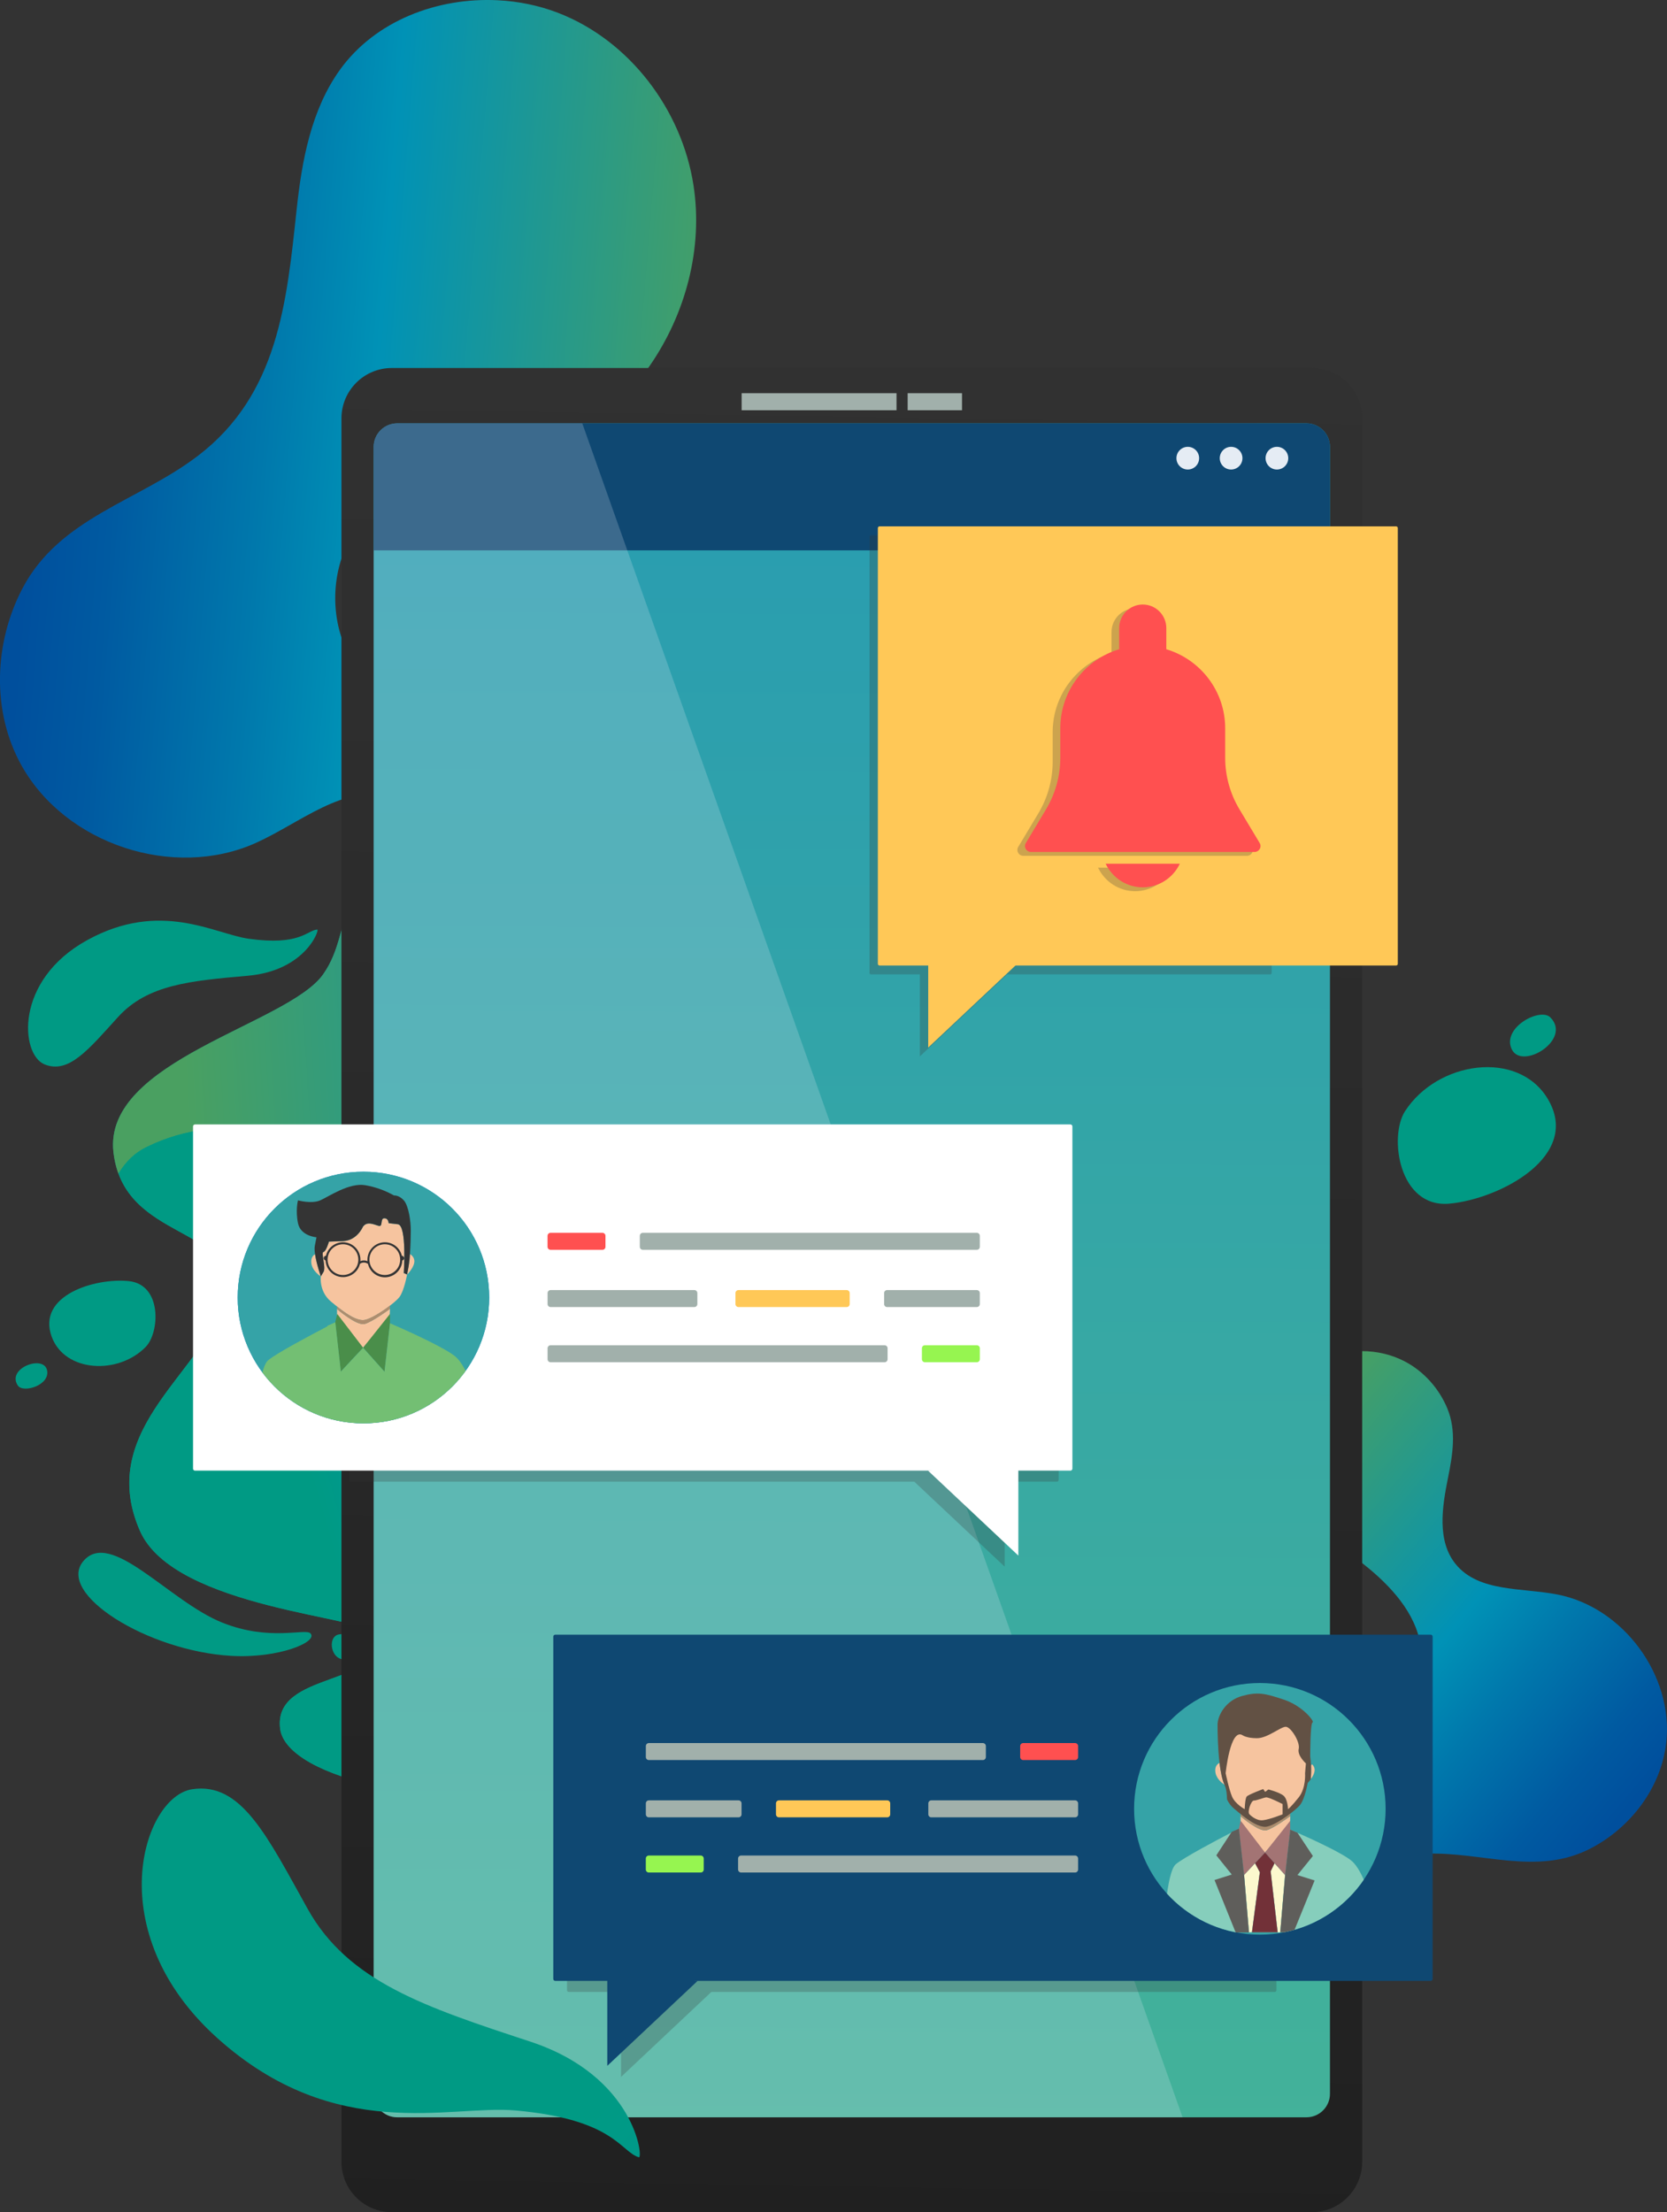 <svg xmlns="http://www.w3.org/2000/svg" xmlns:xlink="http://www.w3.org/1999/xlink" id="Layer_1" x="0px" y="0px" viewBox="0 0 476.01 631.43" style="enable-background:new 0 0 476.01 631.43;" xml:space="preserve">
<rect x="0" y="0" width="476.01" height="631.43" fill="#333333" stroke="none"/>
<style type="text/css">
	.st0{opacity:0.44;fill:#353535;}
	.st1{fill:url(#SVGID_1_);}
	.st2{fill:url(#SVGID_2_);}
	.st3{fill:url(#SVGID_3_);}
	.st4{fill:url(#SVGID_4_);}
	.st5{fill:url(#SVGID_5_);}
	.st6{fill:url(#SVGID_6_);}
	.st7{fill:url(#SVGID_7_);}
	.st8{fill:url(#SVGID_8_);}
	.st9{fill:url(#SVGID_9_);}
	.st10{fill:url(#SVGID_10_);}
	.st11{fill:url(#SVGID_11_);}
	.st12{fill:url(#SVGID_12_);}
	.st13{fill:url(#SVGID_13_);}
	.st14{fill:url(#SVGID_14_);}
	.st15{fill:url(#SVGID_15_);}
	.st16{fill:url(#SVGID_16_);}
	.st17{fill:url(#SVGID_17_);}
	.st18{fill:url(#SVGID_18_);}
	.st19{fill:url(#SVGID_19_);}
	.st20{fill:url(#SVGID_20_);}
	.st21{fill:url(#SVGID_21_);}
	.st22{fill:url(#SVGID_22_);}
	.st23{fill:url(#SVGID_23_);}
	.st24{fill:url(#SVGID_24_);}
	.st25{fill:url(#SVGID_25_);}
	.st26{fill:url(#SVGID_26_);}
	.st27{fill:#353535;}
	.st28{clip-path:url(#SVGID_31_);fill:#FF5050;}
	.st29{clip-path:url(#SVGID_31_);}
	.st30{fill:#E5ECF4;}
	.st31{clip-path:url(#SVGID_31_);fill:#E5ECF4;}
	.st32{fill:url(#SVGID_32_);}
	.st33{opacity:0.26;fill:#E5ECF4;}
	.st34{fill:url(#SVGID_33_);}
	.st35{fill:url(#SVGID_34_);}
	.st36{fill:url(#SVGID_35_);}
	.st37{fill:url(#SVGID_36_);}
	.st38{fill:url(#SVGID_37_);stroke:#2D6D9E;stroke-width:3.467;stroke-miterlimit:10;}
	.st39{fill:url(#SVGID_38_);}
	.st40{fill:url(#SVGID_39_);}
	.st41{fill:url(#SVGID_40_);}
	.st42{fill:url(#SVGID_41_);}
	.st43{fill:url(#SVGID_42_);}
	.st44{fill:url(#SVGID_43_);}
	.st45{fill:url(#SVGID_44_);}
	.st46{fill:url(#SVGID_45_);}
	.st47{fill:url(#SVGID_46_);}
	.st48{fill:url(#SVGID_47_);}
	.st49{fill:url(#SVGID_48_);}
	.st50{fill:url(#SVGID_49_);}
	.st51{fill:url(#SVGID_50_);}
	.st52{opacity:0.05;fill:#ABEBD2;}
	.st53{opacity:0.14;fill:#ABEBD2;}
	.st54{fill:#ABEBD2;}
	.st55{fill:url(#SVGID_51_);}
	.st56{fill:url(#SVGID_52_);}
	.st57{fill:#0D86C9;}
	.st58{fill-rule:evenodd;clip-rule:evenodd;fill:#4BA202;}
	.st59{fill-rule:evenodd;clip-rule:evenodd;fill:#F08123;}
	.st60{fill-rule:evenodd;clip-rule:evenodd;fill:#EFEFEF;}
	.st61{fill:#FFFFFF;}
	.st62{fill-rule:evenodd;clip-rule:evenodd;fill:#FFFFFF;}
	.st63{fill-rule:evenodd;clip-rule:evenodd;fill:#2D6D9E;stroke:#FFFFFF;stroke-width:1.503;stroke-miterlimit:10;}
	.st64{fill-rule:evenodd;clip-rule:evenodd;fill:#0F4872;}
	.st65{fill-rule:evenodd;clip-rule:evenodd;fill:url(#SVGID_53_);stroke:#2D6D9E;stroke-width:3.467;stroke-miterlimit:10;}
	.st66{fill-rule:evenodd;clip-rule:evenodd;fill:url(#SVGID_54_);}
	.st67{fill:none;stroke:#0F4872;stroke-width:0.91;}
	.st68{fill:none;stroke:#0F4872;stroke-width:0.91;stroke-dasharray:12.291,12.291;}
	.st69{fill-rule:evenodd;clip-rule:evenodd;fill:none;stroke:#0F4872;stroke-width:0.91;stroke-dasharray:12;}
	.st70{clip-path:url(#SVGID_56_);fill:#FFFFFF;}
	.st71{clip-path:url(#SVGID_56_);}
	.st72{opacity:0.2;clip-path:url(#SVGID_58_);}
	.st73{clip-path:url(#SVGID_60_);}
	.st74{clip-path:url(#SVGID_62_);fill:#444444;}
	.st75{clip-path:url(#SVGID_64_);fill:#444444;}
	.st76{clip-path:url(#SVGID_66_);fill:#FF6347;}
	.st77{clip-path:url(#SVGID_66_);fill:#FFFFFF;}
	.st78{clip-path:url(#SVGID_56_);fill:#444444;}
	.st79{clip-path:url(#SVGID_68_);fill:#444444;}
	.st80{clip-path:url(#SVGID_70_);}
	.st81{clip-path:url(#SVGID_70_);fill:none;stroke:#444444;}
	.st82{clip-path:url(#SVGID_72_);}
	.st83{clip-path:url(#SVGID_72_);fill:none;stroke:#444444;}
	.st84{clip-path:url(#SVGID_74_);}
	.st85{clip-path:url(#SVGID_74_);fill:none;stroke:#444444;}
	.st86{clip-path:url(#SVGID_76_);}
	.st87{clip-path:url(#SVGID_76_);fill:none;stroke:#444444;}
	.st88{clip-path:url(#SVGID_78_);fill:#444444;}
	.st89{clip-path:url(#SVGID_80_);fill:#444444;}
	.st90{clip-path:url(#SVGID_82_);fill:#444444;}
	.st91{clip-path:url(#SVGID_84_);fill:#444444;}
	.st92{clip-path:url(#SVGID_86_);fill:#444444;}
	.st93{clip-path:url(#SVGID_88_);fill:#444444;}
	.st94{clip-path:url(#SVGID_90_);fill:#444444;}
	.st95{clip-path:url(#SVGID_92_);fill:#444444;}
	.st96{clip-path:url(#SVGID_94_);fill:#444444;}
	.st97{clip-path:url(#SVGID_96_);fill:#444444;}
	.st98{clip-path:url(#SVGID_56_);fill-rule:evenodd;clip-rule:evenodd;fill:#444444;}
	.st99{clip-path:url(#SVGID_56_);fill-rule:evenodd;clip-rule:evenodd;fill:#FFFFFF;}
	.st100{clip-path:url(#SVGID_56_);fill:#FF6347;}
	.st101{clip-path:url(#SVGID_98_);fill:#444444;}
	.st102{clip-path:url(#SVGID_100_);fill:#444444;}
	.st103{clip-path:url(#SVGID_102_);fill:#444444;}
	.st104{clip-path:url(#SVGID_104_);fill:#444444;}
	.st105{clip-path:url(#SVGID_106_);fill:#444444;}
	.st106{clip-path:url(#SVGID_108_);fill:#444444;}
	.st107{clip-path:url(#SVGID_110_);fill:#FF6347;}
	.st108{clip-path:url(#SVGID_112_);fill:#444444;}
	.st109{clip-path:url(#SVGID_114_);fill:#444444;}
	.st110{clip-path:url(#SVGID_116_);fill:#444444;}
	.st111{clip-path:url(#SVGID_118_);fill:#444444;}
	.st112{clip-path:url(#SVGID_120_);fill:#444444;}
	.st113{clip-path:url(#SVGID_122_);fill:#444444;}
	.st114{clip-path:url(#SVGID_124_);fill:#444444;}
	.st115{clip-path:url(#SVGID_126_);fill:#444444;}
	.st116{clip-path:url(#SVGID_128_);fill:#FF6347;}
	.st117{clip-path:url(#SVGID_130_);fill:#444444;}
	.st118{clip-path:url(#SVGID_132_);fill:#FF6347;}
	.st119{clip-path:url(#SVGID_134_);fill:#444444;}
	.st120{clip-path:url(#SVGID_136_);fill:#FF6347;}
	.st121{clip-path:url(#SVGID_138_);fill:#444444;}
	.st122{clip-path:url(#SVGID_140_);fill:#FF6347;}
	.st123{clip-path:url(#SVGID_142_);fill:#444444;}
	.st124{clip-path:url(#SVGID_144_);fill:#444444;}
	.st125{clip-path:url(#SVGID_146_);fill:#444444;}
	.st126{clip-path:url(#SVGID_148_);fill:#444444;}
	.st127{clip-path:url(#SVGID_150_);fill:#444444;}
	.st128{clip-path:url(#SVGID_152_);fill:#444444;}
	.st129{clip-path:url(#SVGID_154_);fill:#444444;}
	.st130{clip-path:url(#SVGID_156_);fill:#FF6347;}
	.st131{clip-path:url(#SVGID_156_);fill:#FFFFFF;}
	.st132{clip-path:url(#SVGID_158_);fill:#444444;}
	.st133{clip-path:url(#SVGID_160_);fill:#444444;}
	.st134{clip-path:url(#SVGID_162_);fill:#444444;}
	.st135{clip-path:url(#SVGID_164_);fill:#444444;}
	.st136{clip-path:url(#SVGID_166_);}
	.st137{clip-path:url(#SVGID_166_);fill:none;stroke:#444444;}
	.st138{opacity:0;clip-path:url(#SVGID_168_);}
	.st139{clip-path:url(#SVGID_168_);fill:#444444;}
	.st140{clip-path:url(#SVGID_170_);fill:#444444;}
	.st141{clip-path:url(#SVGID_172_);fill:#444444;}
	.st142{opacity:0;clip-path:url(#SVGID_174_);}
	.st143{clip-path:url(#SVGID_174_);fill:#444444;}
	.st144{clip-path:url(#SVGID_176_);fill:#444444;}
	.st145{clip-path:url(#SVGID_178_);fill:#444444;}
	.st146{clip-path:url(#SVGID_180_);}
	.st147{clip-path:url(#SVGID_180_);fill:none;stroke:#444444;}
	.st148{clip-path:url(#SVGID_182_);}
	.st149{clip-path:url(#SVGID_182_);fill:none;stroke:#444444;}
	.st150{opacity:0;clip-path:url(#SVGID_184_);}
	.st151{clip-path:url(#SVGID_184_);fill:#444444;}
	.st152{clip-path:url(#SVGID_186_);fill:#444444;}
	.st153{clip-path:url(#SVGID_188_);fill:#444444;}
	.st154{opacity:0;clip-path:url(#SVGID_190_);}
	.st155{clip-path:url(#SVGID_190_);fill:#444444;}
	.st156{clip-path:url(#SVGID_192_);fill:#444444;}
	.st157{clip-path:url(#SVGID_194_);fill:#444444;}
	.st158{clip-path:url(#SVGID_196_);}
	.st159{clip-path:url(#SVGID_196_);fill:none;stroke:#444444;}
	.st160{clip-path:url(#SVGID_198_);fill:#444444;}
	.st161{clip-path:url(#SVGID_200_);}
	.st162{clip-path:url(#SVGID_202_);fill:#444444;}
	.st163{clip-path:url(#SVGID_204_);fill:#444444;}
	.st164{clip-path:url(#SVGID_206_);}
	.st165{clip-path:url(#SVGID_206_);fill:none;stroke:#444444;}
	.st166{clip-path:url(#SVGID_208_);}
	.st167{clip-path:url(#SVGID_208_);fill:none;stroke:#444444;}
	.st168{clip-path:url(#SVGID_210_);}
	.st169{clip-path:url(#SVGID_210_);fill:none;stroke:#444444;}
	.st170{clip-path:url(#SVGID_212_);fill:#444444;}
	.st171{clip-path:url(#SVGID_214_);fill:#444444;}
	.st172{clip-path:url(#SVGID_216_);fill:#444444;}
	.st173{clip-path:url(#SVGID_218_);fill:#444444;}
	.st174{clip-path:url(#SVGID_220_);fill:#444444;}
	.st175{clip-path:url(#SVGID_222_);fill:#444444;}
	.st176{fill:#D83712;}
	.st177{fill:#D37800;}
	.st178{fill:#C68D00;}
	.st179{fill:#007C4C;}
	.st180{fill:#FF5C2A;}
	.st181{fill:#00A687;}
	.st182{opacity:0.09;}
	.st183{opacity:0.42;fill:#FFFFFF;}
	.st184{fill:#FEE000;}
	.st185{opacity:0.42;}
	.st186{fill:#FFA900;}
	.st187{clip-path:url(#SVGID_224_);}
	.st188{fill:#FFB3B7;}
	.st189{fill:#322D60;}
	.st190{fill:#419FD8;}
	.st191{fill:#82B2DF;}
	.st192{fill:#E7EDFD;}
	.st193{fill:#A0432D;}
	.st194{fill:none;}
	.st195{fill:#804C53;}
	.st196{fill:#25235C;}
	.st197{clip-path:url(#SVGID_226_);}
	.st198{fill:#E75D57;}
	.st199{fill:url(#SVGID_227_);}
	.st200{fill:#108CE8;}
	.st201{fill:url(#SVGID_228_);}
	.st202{fill:url(#SVGID_229_);}
	.st203{clip-path:url(#SVGID_231_);}
	.st204{fill:url(#SVGID_232_);}
	.st205{fill:url(#SVGID_233_);}
	.st206{fill:url(#SVGID_234_);}
	.st207{fill:url(#SVGID_235_);}
	.st208{clip-path:url(#SVGID_237_);}
	.st209{fill:url(#SVGID_238_);}
	.st210{fill:url(#SVGID_239_);}
	.st211{fill:url(#SVGID_240_);}
	.st212{fill:url(#SVGID_241_);}
	.st213{fill:url(#SVGID_242_);}
	.st214{fill:url(#SVGID_243_);}
	.st215{fill:url(#SVGID_244_);}
	.st216{fill:url(#SVGID_245_);}
	.st217{fill:url(#SVGID_246_);}
	.st218{fill:#0F4872;}
	.st219{fill:url(#SVGID_247_);}
	.st220{fill:url(#SVGID_248_);}
	.st221{fill:url(#SVGID_249_);}
	.st222{fill:url(#SVGID_250_);}
	.st223{fill-rule:evenodd;clip-rule:evenodd;fill:#DB222A;}
	.st224{fill-rule:evenodd;clip-rule:evenodd;fill:#FF5050;}
	.st225{fill-rule:evenodd;clip-rule:evenodd;fill:#ABEBD2;}
	.st226{fill-rule:evenodd;clip-rule:evenodd;fill:#FFEAD0;}
	.st227{fill-rule:evenodd;clip-rule:evenodd;fill:#96F550;}
	.st228{fill-rule:evenodd;clip-rule:evenodd;fill:#F0F600;}
	.st229{fill-rule:evenodd;clip-rule:evenodd;fill:#157145;}
	.st230{fill-rule:evenodd;clip-rule:evenodd;fill:#E9724C;}
	.st231{fill-rule:evenodd;clip-rule:evenodd;fill:#FFC857;}
	.st232{fill-rule:evenodd;clip-rule:evenodd;fill:#87FF65;}
	.st233{fill-rule:evenodd;clip-rule:evenodd;fill:#5A2328;}
	.st234{fill-rule:evenodd;clip-rule:evenodd;fill:#E5ECF4;}
	.st235{fill-rule:evenodd;clip-rule:evenodd;fill:#FFA630;}
	.st236{fill-rule:evenodd;clip-rule:evenodd;fill:#DE6E4B;}
	.st237{fill-rule:evenodd;clip-rule:evenodd;fill:#FFF689;}
	.st238{fill-rule:evenodd;clip-rule:evenodd;fill:#C81D25;}
	.st239{fill-rule:evenodd;clip-rule:evenodd;fill:#A1B0AB;}
	.st240{fill-rule:evenodd;clip-rule:evenodd;fill:#0D86C9;}
	.st241{fill-rule:evenodd;clip-rule:evenodd;fill:#353535;}
	.st242{fill:#A1B0AB;}
	.st243{fill:#93CCEF;}
	.st244{fill:#84C2E7;}
	.st245{fill:#03375A;}
	.st246{fill-rule:evenodd;clip-rule:evenodd;fill:#DED9D7;}
	.st247{fill-rule:evenodd;clip-rule:evenodd;fill:#65605F;}
	.st248{fill-rule:evenodd;clip-rule:evenodd;fill:#4E4A47;}
	.st249{fill-rule:evenodd;clip-rule:evenodd;fill:#FEFEFE;}
	.st250{fill-rule:evenodd;clip-rule:evenodd;fill:#C9C3C2;}
	.st251{fill:url(#SVGID_251_);}
	.st252{fill:#345160;}
	.st253{fill:#FCFCFC;}
	.st254{fill:url(#SVGID_252_);}
	.st255{fill:url(#SVGID_253_);}
	.st256{fill:#929496;}
	.st257{fill:#FFFFFF;stroke:#414042;stroke-miterlimit:10;}
	.st258{fill:#FF4747;}
	.st259{fill:#E6E6E7;}
	.st260{fill:#59595B;}
	.st261{fill:url(#SVGID_254_);}
	.st262{opacity:0.25;fill:#353535;}
	.st263{fill:#FF5050;}
	.st264{fill:none;stroke:#353535;stroke-width:7.774;stroke-linecap:round;stroke-linejoin:round;stroke-miterlimit:10;}
	.st265{clip-path:url(#SVGID_256_);}
	.st266{fill:#00B5BB;}
	.st267{fill:#5E7879;}
	.st268{fill:#8C9A9D;}
	.st269{fill:#109398;}
	.st270{fill:#E9E9E8;}
	.st271{opacity:0.2;}
	.st272{fill:#8BA43F;}
	.st273{fill:#93AE42;}
	.st274{fill:#4BA202;}
	.st275{fill:#96F550;}
	.st276{fill:#7F9439;}
	.st277{fill:#6E8035;}
	.st278{fill:#D29944;}
	.st279{fill:#E4A549;}
	.st280{fill:url(#SVGID_257_);}
	.st281{clip-path:url(#SVGID_259_);fill:#0F4872;}
	.st282{clip-path:url(#SVGID_259_);}
	.st283{fill:url(#SVGID_260_);}
	.st284{fill:#FFC857;}
	.st285{fill:url(#SVGID_261_);}
	.st286{opacity:0.21;clip-path:url(#SVGID_259_);fill:#E5ECF4;}
	.st287{clip-path:url(#SVGID_259_);fill:#E5ECF4;}
	.st288{fill:url(#SVGID_262_);}
	.st289{fill:url(#SVGID_263_);}
	.st290{fill:url(#SVGID_264_);}
	.st291{fill:url(#SVGID_265_);}
	.st292{fill:none;stroke:#353535;stroke-width:6;stroke-linecap:round;stroke-linejoin:round;stroke-miterlimit:10;}
	.st293{fill:url(#SVGID_266_);}
	.st294{clip-path:url(#SVGID_268_);fill:#0F4872;}
	.st295{clip-path:url(#SVGID_268_);}
	.st296{clip-path:url(#SVGID_270_);fill:url(#SVGID_271_);}
	.st297{opacity:0.21;clip-path:url(#SVGID_268_);fill:#E5ECF4;}
	.st298{fill:url(#SVGID_272_);}
	.st299{fill:url(#SVGID_273_);}
	.st300{fill:url(#SVGID_274_);}
	.st301{clip-path:url(#SVGID_277_);fill:#0F4872;}
	.st302{clip-path:url(#SVGID_277_);}
	.st303{fill:url(#SVGID_278_);}
	.st304{opacity:0.21;clip-path:url(#SVGID_277_);fill:#E5ECF4;}
	.st305{fill:url(#SVGID_279_);}
	.st306{clip-path:url(#SVGID_282_);fill:#0F4872;}
	.st307{clip-path:url(#SVGID_282_);}
	.st308{clip-path:url(#SVGID_284_);fill:url(#SVGID_285_);}
	.st309{opacity:0.21;clip-path:url(#SVGID_282_);fill:#E5ECF4;}
	.st310{fill:url(#SVGID_286_);stroke:#2D6D9E;stroke-width:3.467;stroke-miterlimit:10;}
	.st311{fill:url(#SVGID_287_);}
	.st312{fill:url(#SVGID_288_);}
	.st313{fill:url(#SVGID_289_);}
	.st314{fill:url(#SVGID_290_);}
	.st315{fill:url(#SVGID_291_);}
	.st316{fill:url(#SVGID_292_);}
	.st317{fill:url(#SVGID_293_);}
	.st318{fill:url(#SVGID_294_);}
	.st319{fill:url(#SVGID_295_);}
	.st320{fill:url(#SVGID_296_);}
	.st321{fill:url(#SVGID_297_);}
	.st322{fill:url(#SVGID_298_);}
	.st323{fill:url(#SVGID_299_);}
	.st324{fill:url(#SVGID_300_);}
	.st325{fill:url(#SVGID_301_);}
	.st326{fill:url(#SVGID_302_);}
	.st327{clip-path:url(#SVGID_304_);}
	.st328{fill:url(#SVGID_305_);}
	.st329{clip-path:url(#SVGID_307_);fill:#0F4872;}
	.st330{clip-path:url(#SVGID_307_);}
	.st331{fill:url(#SVGID_308_);}
	.st332{fill:url(#SVGID_309_);}
	.st333{opacity:0.21;clip-path:url(#SVGID_307_);fill:#E5ECF4;}
	.st334{clip-path:url(#SVGID_307_);fill:#E5ECF4;}
	.st335{fill:url(#SVGID_310_);}
	.st336{fill:url(#SVGID_311_);}
	.st337{fill:url(#SVGID_312_);}
	.st338{fill:url(#SVGID_313_);}
	.st339{fill:url(#SVGID_314_);}
	.st340{clip-path:url(#SVGID_316_);fill:#0F4872;}
	.st341{clip-path:url(#SVGID_316_);}
	.st342{clip-path:url(#SVGID_318_);fill:url(#SVGID_319_);}
	.st343{clip-path:url(#SVGID_318_);}
	.st344{opacity:0.26;clip-path:url(#SVGID_318_);fill:#E5ECF4;}
	.st345{opacity:0.21;clip-path:url(#SVGID_316_);fill:#E5ECF4;}
	.st346{fill:url(#SVGID_320_);}
	.st347{fill:url(#SVGID_321_);}
	.st348{fill:url(#SVGID_322_);}
	.st349{fill:url(#SVGID_323_);}
	.st350{fill:url(#SVGID_324_);}
	.st351{fill:url(#SVGID_325_);}
	.st352{fill:url(#SVGID_326_);}
	.st353{fill:url(#SVGID_327_);}
	.st354{fill:url(#SVGID_328_);}
	.st355{fill:url(#SVGID_329_);}
	.st356{fill:url(#SVGID_330_);}
	.st357{fill:url(#SVGID_331_);}
	.st358{fill:url(#SVGID_332_);}
	.st359{fill:url(#SVGID_333_);}
	.st360{fill:url(#SVGID_334_);}
	.st361{fill:url(#SVGID_335_);}
	.st362{fill:url(#SVGID_336_);}
	.st363{fill:url(#SVGID_337_);}
	.st364{fill:url(#SVGID_338_);}
	.st365{fill:url(#SVGID_339_);}
	.st366{fill:url(#SVGID_340_);}
	.st367{fill:url(#SVGID_341_);}
	.st368{fill:url(#SVGID_342_);}
	.st369{fill:url(#SVGID_343_);}
	.st370{fill:url(#SVGID_344_);}
	.st371{fill:url(#SVGID_345_);}
	.st372{fill:url(#SVGID_346_);}
	.st373{fill:url(#SVGID_347_);}
	.st374{fill:url(#SVGID_348_);}
	.st375{fill:url(#SVGID_349_);}
	.st376{fill:url(#SVGID_350_);}
	.st377{fill:url(#SVGID_351_);}
	.st378{fill:url(#SVGID_352_);}
	.st379{fill:url(#SVGID_353_);}
	.st380{fill:url(#SVGID_354_);}
	.st381{fill:url(#SVGID_355_);}
	.st382{fill:url(#SVGID_356_);}
	.st383{fill:url(#SVGID_357_);}
	.st384{fill:url(#SVGID_358_);}
	.st385{fill:url(#SVGID_359_);}
	.st386{fill:url(#SVGID_360_);}
	.st387{fill:url(#SVGID_361_);}
	.st388{fill:url(#SVGID_362_);}
	.st389{fill:url(#SVGID_363_);}
	.st390{fill:url(#SVGID_364_);}
	.st391{fill:url(#SVGID_365_);}
	.st392{fill:url(#SVGID_366_);}
	.st393{fill:url(#SVGID_367_);}
	.st394{fill:url(#SVGID_368_);}
	.st395{fill:url(#SVGID_369_);}
	.st396{fill:url(#SVGID_370_);}
	.st397{fill:url(#SVGID_371_);}
	.st398{fill:url(#SVGID_372_);}
	.st399{fill:url(#SVGID_373_);}
	.st400{fill:url(#SVGID_374_);}
	.st401{fill:url(#SVGID_375_);}
	.st402{fill:url(#SVGID_376_);}
	.st403{fill:url(#SVGID_377_);}
	.st404{fill:url(#SVGID_378_);}
	.st405{fill:url(#SVGID_379_);}
	.st406{fill:url(#SVGID_380_);}
	.st407{fill:url(#SVGID_381_);}
	.st408{fill:url(#SVGID_382_);}
	.st409{fill:url(#SVGID_383_);}
	.st410{fill:url(#SVGID_384_);}
	.st411{fill:url(#SVGID_385_);}
	.st412{fill:url(#SVGID_386_);}
	.st413{fill:url(#SVGID_387_);}
	.st414{fill:url(#SVGID_388_);}
	.st415{fill:url(#SVGID_389_);}
	.st416{fill:url(#SVGID_390_);}
	.st417{fill:url(#SVGID_391_);}
	.st418{fill:url(#SVGID_392_);}
	.st419{fill:url(#SVGID_393_);}
	.st420{fill:url(#SVGID_394_);}
	.st421{fill:url(#SVGID_395_);}
	.st422{fill:url(#SVGID_396_);}
	.st423{fill:url(#SVGID_397_);}
	.st424{fill:url(#SVGID_398_);}
	.st425{fill:url(#SVGID_399_);}
	.st426{fill:url(#SVGID_400_);}
	.st427{fill:url(#SVGID_401_);}
	.st428{fill:url(#SVGID_402_);}
	.st429{fill:url(#SVGID_403_);}
	.st430{fill:url(#SVGID_404_);}
	.st431{fill:url(#SVGID_405_);}
	.st432{fill:url(#SVGID_406_);}
	.st433{fill:url(#SVGID_407_);}
	.st434{fill:url(#SVGID_408_);}
	.st435{fill:url(#SVGID_409_);}
	.st436{fill:url(#SVGID_410_);}
	.st437{fill:url(#SVGID_411_);}
	.st438{fill:url(#SVGID_412_);}
	.st439{fill:url(#SVGID_413_);}
	.st440{fill:url(#SVGID_414_);}
	.st441{fill:url(#SVGID_415_);}
	.st442{fill:url(#SVGID_416_);}
	.st443{fill:url(#SVGID_417_);}
	.st444{fill:url(#SVGID_418_);}
	.st445{fill:url(#SVGID_419_);}
	.st446{fill:url(#SVGID_420_);}
	.st447{fill:url(#SVGID_421_);}
	.st448{fill:url(#SVGID_422_);}
	.st449{fill:url(#SVGID_423_);}
	.st450{fill:url(#SVGID_424_);}
	.st451{fill:url(#SVGID_425_);}
	.st452{fill:url(#SVGID_426_);}
	.st453{fill:url(#SVGID_427_);}
	.st454{fill:url(#SVGID_428_);}
	.st455{opacity:0.25;}
	.st456{fill:url(#SVGID_429_);}
	.st457{fill:url(#SVGID_430_);}
	.st458{fill:url(#SVGID_431_);}
	.st459{fill:none;stroke:#FFFFFF;stroke-width:7.582;stroke-linecap:round;stroke-linejoin:round;stroke-miterlimit:10;}
	.st460{fill:url(#SVGID_432_);}
	.st461{fill:url(#SVGID_433_);}
	.st462{fill:url(#SVGID_434_);}
	.st463{fill:url(#SVGID_435_);}
	.st464{fill:none;stroke:#E5ECF4;stroke-width:2.839;stroke-miterlimit:10;}
	.st465{fill:none;stroke:#E5ECF4;stroke-width:2.728;stroke-miterlimit:10;}
	.st466{fill:url(#SVGID_439_);}
	.st467{fill:url(#SVGID_440_);}
	.st468{fill:url(#SVGID_444_);}
	.st469{fill:url(#SVGID_445_);}
	.st470{opacity:0.38;fill:#353535;}
	.st471{fill:#AFAFAF;}
	.st472{fill:#D7DDE2;}
	.st473{fill:url(#SVGID_446_);}
	.st474{clip-path:url(#SVGID_448_);}
	.st475{fill:#F6C49F;}
	.st476{fill:#343434;}
	.st477{fill:#AE8D6E;}
	.st478{fill:#4A8E4A;}
	.st479{fill:#73BF73;}
	.st480{clip-path:url(#SVGID_451_);fill:none;}
	.st481{clip-path:url(#SVGID_451_);}
	.st482{fill:none;stroke:#231F20;stroke-width:0.183;stroke-miterlimit:10;}
	.st483{fill:#E09DEA;}
	.st484{fill:#AB55B7;}
	.st485{fill:#5F5E5B;}
	.st486{clip-path:url(#SVGID_453_);}
	.st487{fill:#FCF9CE;}
	.st488{fill:#86CEBC;}
	.st489{fill:#A37474;}
	.st490{fill:#723138;}
	.st491{fill:#625144;}
	.st492{fill:none;stroke:#A1B0AB;stroke-width:4.483;stroke-miterlimit:10;}
	.st493{fill:url(#SVGID_454_);}
	.st494{fill:url(#SVGID_455_);}
	.st495{fill:url(#SVGID_456_);}
	.st496{fill:url(#SVGID_457_);}
	.st497{fill:url(#SVGID_458_);}
	.st498{fill:url(#SVGID_459_);}
	.st499{fill:url(#SVGID_460_);}
	.st500{fill:url(#SVGID_461_);}
	.st501{fill:url(#SVGID_462_);}
	.st502{fill:url(#SVGID_463_);}
	.st503{fill:url(#SVGID_464_);}
	.st504{fill:url(#SVGID_465_);}
	.st505{fill:url(#SVGID_466_);}
	.st506{fill:url(#SVGID_467_);}
	.st507{fill:url(#SVGID_468_);}
	.st508{fill:url(#SVGID_469_);}
	.st509{fill:url(#SVGID_470_);}
	.st510{fill:url(#SVGID_471_);}
	.st511{fill:url(#SVGID_472_);}
	.st512{fill:url(#SVGID_473_);}
	.st513{fill:url(#SVGID_474_);}
	.st514{fill:url(#SVGID_475_);}
	.st515{fill:url(#SVGID_476_);}
	.st516{fill:url(#SVGID_477_);}
	.st517{fill:url(#SVGID_478_);}
	.st518{fill:url(#SVGID_479_);}
	.st519{fill:url(#SVGID_480_);}
	.st520{fill:url(#SVGID_481_);}
	.st521{fill:url(#SVGID_482_);}
	.st522{fill:url(#SVGID_483_);}
	.st523{fill:url(#SVGID_484_);}
	.st524{fill:url(#SVGID_485_);}
	.st525{fill:url(#SVGID_486_);}
	.st526{fill:url(#SVGID_487_);}
	.st527{fill:url(#SVGID_488_);}
	.st528{fill:url(#SVGID_489_);}
	.st529{fill:url(#SVGID_490_);}
	.st530{fill:url(#SVGID_491_);}
	.st531{fill:url(#SVGID_492_);}
	.st532{fill:url(#SVGID_493_);}
	.st533{fill:url(#SVGID_494_);}
	.st534{fill:url(#SVGID_495_);}
	.st535{fill:url(#SVGID_496_);}
	.st536{fill:url(#SVGID_497_);}
	.st537{fill:url(#SVGID_498_);}
	.st538{fill:url(#SVGID_499_);}
	.st539{fill:url(#SVGID_500_);}
	.st540{fill:url(#SVGID_501_);}
	.st541{fill:url(#SVGID_502_);}
	.st542{fill:url(#SVGID_503_);}
	.st543{fill:url(#SVGID_504_);}
	.st544{fill:url(#SVGID_505_);}
	.st545{fill:url(#SVGID_506_);}
	.st546{fill:url(#SVGID_507_);}
	.st547{fill:url(#SVGID_508_);}
	.st548{fill:url(#SVGID_509_);}
	.st549{fill:url(#SVGID_510_);}
	.st550{fill:url(#SVGID_511_);}
	.st551{fill:url(#SVGID_512_);}
	.st552{fill:url(#SVGID_513_);}
	.st553{fill:url(#SVGID_514_);}
	.st554{fill:url(#SVGID_515_);}
	.st555{fill:url(#SVGID_516_);}
	.st556{fill:url(#SVGID_517_);}
	.st557{fill:url(#SVGID_518_);}
	.st558{fill:url(#SVGID_519_);}
	.st559{fill:url(#SVGID_520_);}
	.st560{fill:url(#SVGID_521_);}
	.st561{fill:url(#SVGID_522_);}
	.st562{fill:url(#SVGID_526_);}
	.st563{fill:url(#SVGID_527_);}
	.st564{fill:url(#SVGID_531_);}
	.st565{fill:url(#SVGID_532_);}
	.st566{clip-path:url(#SVGID_534_);}
	.st567{clip-path:url(#SVGID_537_);fill:none;}
	.st568{clip-path:url(#SVGID_537_);}
	.st569{clip-path:url(#SVGID_539_);}
	.st570{fill:url(#SVGID_540_);}
	.st571{fill:url(#SVGID_541_);}
	.st572{fill:url(#SVGID_542_);}
	.st573{fill:url(#SVGID_543_);}
	.st574{clip-path:url(#SVGID_546_);fill:#0F4872;}
	.st575{opacity:0.21;clip-path:url(#SVGID_546_);fill:#E5ECF4;}
	.st576{fill:url(#SVGID_547_);}
	.st577{fill:url(#SVGID_548_);}
	.st578{fill:url(#SVGID_549_);}
	.st579{clip-path:url(#SVGID_551_);}
	.st580{clip-path:url(#SVGID_553_);}
	.st581{fill:url(#SVGID_554_);}
	.st582{fill:url(#SVGID_555_);}
	.st583{fill:url(#SVGID_556_);}
	.st584{fill:url(#SVGID_557_);}
	.st585{fill:url(#SVGID_558_);}
	.st586{fill:url(#SVGID_559_);}
	.st587{fill:url(#SVGID_560_);}
	.st588{fill:url(#SVGID_561_);}
	.st589{fill:url(#SVGID_562_);}
	.st590{fill:url(#SVGID_563_);}
	.st591{fill:url(#SVGID_564_);}
	.st592{fill:url(#SVGID_565_);}
	.st593{fill:url(#SVGID_566_);}
	.st594{fill:url(#SVGID_567_);}
	.st595{fill:url(#SVGID_568_);}
	.st596{fill:url(#SVGID_569_);}
	.st597{clip-path:url(#SVGID_572_);fill:#0F4872;}
	.st598{opacity:0.21;clip-path:url(#SVGID_572_);fill:#E5ECF4;}
	.st599{fill:url(#SVGID_573_);}
	.st600{fill:url(#SVGID_574_);}
	.st601{fill:url(#SVGID_575_);}
	.st602{clip-path:url(#SVGID_577_);}
	.st603{clip-path:url(#SVGID_579_);}
	.st604{clip-path:url(#SVGID_581_);}
	.st605{fill:url(#SVGID_582_);}
	.st606{fill:url(#SVGID_583_);}
	.st607{fill:url(#SVGID_584_);}
	.st608{clip-path:url(#SVGID_586_);}
	.st609{fill:url(#SVGID_587_);}
	.st610{fill:url(#SVGID_588_);}
	.st611{fill:url(#SVGID_589_);}
	.st612{fill:url(#SVGID_590_);}
	.st613{clip-path:url(#SVGID_592_);}
	.st614{fill:url(#SVGID_593_);}
	.st615{fill:url(#SVGID_594_);}
	.st616{fill:url(#SVGID_595_);}
	.st617{fill:url(#SVGID_596_);}
	.st618{fill:url(#SVGID_597_);}
	.st619{fill:url(#SVGID_598_);}
	.st620{fill:#FCB048;}
	.st621{fill:url(#SVGID_599_);}
	.st622{fill:url(#SVGID_600_);}
	.st623{fill:url(#SVGID_601_);}
	.st624{fill:url(#SVGID_602_);}
	.st625{fill:url(#SVGID_603_);}
	.st626{fill:url(#SVGID_604_);}
	.st627{fill:url(#SVGID_605_);}
	.st628{fill:url(#SVGID_606_);}
	.st629{fill:url(#SVGID_607_);}
	.st630{fill:url(#SVGID_608_);}
	.st631{fill:url(#SVGID_609_);}
	.st632{fill:url(#SVGID_610_);}
	.st633{fill:url(#SVGID_611_);}
	.st634{fill:url(#SVGID_612_);}
	.st635{fill:url(#SVGID_613_);}
	.st636{fill:url(#SVGID_614_);}
	.st637{fill:url(#SVGID_615_);}
	.st638{fill:url(#SVGID_616_);}
	.st639{fill:url(#SVGID_617_);}
	.st640{fill:url(#SVGID_618_);}
	.st641{fill:url(#SVGID_619_);}
	.st642{fill:url(#SVGID_620_);}
	.st643{fill:url(#SVGID_621_);}
	.st644{fill:url(#SVGID_622_);}
	.st645{fill:url(#SVGID_623_);}
	.st646{fill:url(#SVGID_624_);}
	.st647{fill:url(#SVGID_625_);}
	.st648{fill:url(#SVGID_626_);}
	.st649{fill:url(#SVGID_627_);}
	.st650{fill:url(#SVGID_628_);}
	.st651{opacity:0.43;fill:#E5ECF4;}
	.st652{opacity:0.63;fill:#E5ECF4;}
	.st653{fill:url(#SVGID_629_);}
	.st654{fill:url(#SVGID_630_);}
	.st655{clip-path:url(#SVGID_633_);}
	.st656{clip-path:url(#SVGID_635_);}
	.st657{fill:url(#SVGID_636_);}
	.st658{fill:url(#SVGID_637_);}
	.st659{fill:url(#SVGID_638_);}
	.st660{clip-path:url(#SVGID_640_);}
	.st661{fill:url(#SVGID_641_);}
	.st662{fill:url(#SVGID_642_);}
	.st663{fill:url(#SVGID_643_);}
	.st664{fill:url(#SVGID_644_);}
	.st665{clip-path:url(#SVGID_647_);}
	.st666{fill:url(#SVGID_648_);}
	.st667{fill:url(#SVGID_649_);}
	.st668{fill:url(#SVGID_650_);}
	.st669{fill:url(#SVGID_651_);}
	.st670{fill:url(#SVGID_652_);}
	.st671{fill:url(#SVGID_653_);}
	.st672{fill:url(#SVGID_654_);}
	.st673{fill:url(#SVGID_655_);}
	.st674{fill:url(#SVGID_656_);}
	.st675{fill:url(#SVGID_657_);}
	.st676{fill:url(#SVGID_658_);}
	.st677{fill:url(#SVGID_659_);}
	.st678{fill:url(#SVGID_660_);}
	.st679{fill:url(#SVGID_661_);}
	.st680{clip-path:url(#SVGID_666_);fill:#FF5050;}
	.st681{clip-path:url(#SVGID_666_);}
	.st682{clip-path:url(#SVGID_666_);fill:#E5ECF4;}
	.st683{fill:url(#SVGID_667_);}
	.st684{fill:url(#SVGID_668_);}
	.st685{fill:url(#SVGID_669_);}
	.st686{fill:url(#SVGID_670_);}
	.st687{fill:url(#SVGID_671_);}
	.st688{fill:url(#SVGID_672_);}
	.st689{fill:url(#SVGID_673_);}
	.st690{fill:url(#SVGID_674_);}
	.st691{fill:url(#SVGID_675_);}
	.st692{fill:url(#SVGID_676_);}
	.st693{fill:url(#SVGID_677_);}
	.st694{fill:url(#SVGID_678_);}
	.st695{fill:url(#SVGID_679_);}
	.st696{fill:url(#SVGID_680_);}
	.st697{fill:url(#SVGID_681_);}
	.st698{fill:url(#SVGID_682_);}
	.st699{fill:url(#SVGID_683_);}
	.st700{fill:url(#SVGID_684_);}
	.st701{fill:url(#SVGID_685_);}
	.st702{fill:url(#SVGID_686_);}
	.st703{fill:url(#SVGID_687_);}
	.st704{fill:url(#SVGID_688_);}
	.st705{fill:url(#SVGID_689_);}
	.st706{fill:url(#SVGID_690_);}
	.st707{fill:url(#SVGID_691_);}
	.st708{fill:url(#SVGID_692_);}
	.st709{fill:url(#SVGID_693_);}
	.st710{fill:url(#SVGID_694_);}
	.st711{fill:url(#SVGID_695_);}
	.st712{fill:url(#SVGID_696_);}
	.st713{fill:url(#SVGID_697_);}
	.st714{fill:url(#SVGID_698_);}
	.st715{fill:url(#SVGID_699_);}
	.st716{fill:url(#SVGID_700_);}
	.st717{fill:url(#SVGID_701_);}
	.st718{fill:url(#SVGID_702_);}
	.st719{fill:url(#SVGID_703_);}
	.st720{fill:url(#SVGID_704_);}
	.st721{fill:url(#SVGID_705_);}
	.st722{fill:url(#SVGID_706_);}
	.st723{fill:url(#SVGID_707_);}
	.st724{clip-path:url(#SVGID_710_);}
	.st725{clip-path:url(#SVGID_712_);}
	.st726{fill:url(#SVGID_713_);}
	.st727{fill:url(#SVGID_714_);}
	.st728{fill:url(#SVGID_715_);}
	.st729{clip-path:url(#SVGID_717_);}
	.st730{fill:url(#SVGID_718_);}
	.st731{fill:url(#SVGID_719_);}
	.st732{fill:url(#SVGID_720_);}
	.st733{fill:url(#SVGID_721_);}
	.st734{clip-path:url(#SVGID_724_);}
	.st735{fill:url(#SVGID_725_);}
	.st736{fill:url(#SVGID_726_);}
	.st737{clip-path:url(#SVGID_728_);fill:#0F4872;}
	.st738{clip-path:url(#SVGID_728_);}
	.st739{fill:url(#SVGID_729_);}
	.st740{fill:url(#SVGID_730_);}
	.st741{opacity:0.21;clip-path:url(#SVGID_728_);fill:#E5ECF4;}
	.st742{clip-path:url(#SVGID_728_);fill:#E5ECF4;}
	.st743{fill:url(#SVGID_731_);}
	.st744{fill:url(#SVGID_732_);}
	.st745{fill:url(#SVGID_733_);}
	.st746{fill:url(#SVGID_734_);}
	.st747{fill:url(#SVGID_735_);}
	.st748{clip-path:url(#SVGID_737_);fill:#0F4872;}
	.st749{clip-path:url(#SVGID_737_);}
	.st750{clip-path:url(#SVGID_739_);fill:url(#SVGID_740_);}
	.st751{clip-path:url(#SVGID_739_);}
	.st752{opacity:0.26;clip-path:url(#SVGID_739_);fill:#E5ECF4;}
	.st753{opacity:0.21;clip-path:url(#SVGID_737_);fill:#E5ECF4;}
	.st754{fill:url(#SVGID_741_);}
	.st755{fill:url(#SVGID_742_);}
	.st756{fill:url(#SVGID_743_);}
	.st757{fill:url(#SVGID_744_);}
	.st758{fill:url(#SVGID_745_);}
	.st759{fill:url(#SVGID_746_);}
	.st760{fill:url(#SVGID_747_);}
	.st761{fill:url(#SVGID_748_);}
	.st762{fill:url(#SVGID_749_);}
	.st763{fill:url(#SVGID_750_);}
	.st764{fill:url(#SVGID_751_);}
	.st765{fill:url(#SVGID_752_);}
	.st766{fill:url(#SVGID_753_);}
	.st767{fill:url(#SVGID_754_);}
	.st768{fill:url(#SVGID_755_);}
	.st769{fill:url(#SVGID_756_);}
	.st770{fill:url(#SVGID_757_);}
	.st771{fill:url(#SVGID_758_);}
	.st772{fill:url(#SVGID_759_);}
	.st773{fill:url(#SVGID_760_);}
	.st774{fill:url(#SVGID_761_);}
	.st775{fill:url(#SVGID_762_);}
	.st776{fill:url(#SVGID_763_);}
	.st777{fill:url(#SVGID_764_);}
	.st778{fill:url(#SVGID_765_);}
	.st779{fill:url(#SVGID_766_);}
	.st780{fill:url(#SVGID_767_);}
	.st781{fill:url(#SVGID_768_);}
	.st782{clip-path:url(#SVGID_773_);fill:#FF5050;}
	.st783{clip-path:url(#SVGID_773_);}
	.st784{clip-path:url(#SVGID_773_);fill:#E5ECF4;}
	.st785{fill:url(#SVGID_774_);}
	.st786{fill:url(#SVGID_775_);}
	.st787{fill:url(#SVGID_776_);}
	.st788{fill:url(#SVGID_777_);}
	.st789{fill:url(#SVGID_778_);}
	.st790{fill:url(#SVGID_779_);}
	.st791{fill:url(#SVGID_780_);}
	.st792{fill:url(#SVGID_781_);}
	.st793{fill:url(#SVGID_782_);}
	.st794{fill:url(#SVGID_783_);}
	.st795{fill:url(#SVGID_784_);}
	.st796{fill:url(#SVGID_785_);}
	.st797{fill:url(#SVGID_786_);}
	.st798{fill:url(#SVGID_787_);}
	.st799{fill:url(#SVGID_788_);}
	.st800{fill:url(#SVGID_789_);}
	.st801{fill:url(#SVGID_790_);}
	.st802{fill:url(#SVGID_791_);}
	.st803{fill:url(#SVGID_792_);}
	.st804{fill:url(#SVGID_793_);}
	.st805{fill:url(#SVGID_794_);}
	.st806{fill:url(#SVGID_795_);}
	.st807{fill:url(#SVGID_796_);}
	.st808{fill:url(#SVGID_797_);}
	.st809{fill:url(#SVGID_798_);}
	.st810{fill:url(#SVGID_799_);}
	.st811{fill:url(#SVGID_800_);}
	.st812{fill:url(#SVGID_801_);}
	.st813{fill:url(#SVGID_802_);}
	.st814{fill:url(#SVGID_803_);}
	.st815{fill:url(#SVGID_804_);}
	.st816{fill:url(#SVGID_805_);}
	.st817{fill:url(#SVGID_806_);}
	.st818{fill:url(#SVGID_807_);}
	.st819{fill:url(#SVGID_808_);}
	.st820{fill:url(#SVGID_809_);}
	.st821{fill:url(#SVGID_810_);}
	.st822{fill:url(#SVGID_811_);}
	.st823{fill:url(#SVGID_812_);}
	.st824{fill:url(#SVGID_813_);}
	.st825{fill:url(#SVGID_814_);}
	.st826{clip-path:url(#SVGID_817_);}
	.st827{clip-path:url(#SVGID_819_);}
	.st828{fill:url(#SVGID_820_);}
	.st829{fill:url(#SVGID_821_);}
	.st830{fill:url(#SVGID_822_);}
	.st831{clip-path:url(#SVGID_824_);}
	.st832{fill:url(#SVGID_825_);}
	.st833{fill:url(#SVGID_826_);}
	.st834{fill:url(#SVGID_827_);}
	.st835{fill:url(#SVGID_828_);}
	.st836{clip-path:url(#SVGID_831_);}
	.st837{fill:url(#SVGID_832_);}
	.st838{fill:url(#SVGID_833_);}
	.st839{clip-path:url(#SVGID_835_);fill:#0F4872;}
	.st840{clip-path:url(#SVGID_835_);}
	.st841{fill:url(#SVGID_836_);}
	.st842{fill:url(#SVGID_837_);}
	.st843{opacity:0.21;clip-path:url(#SVGID_835_);fill:#E5ECF4;}
	.st844{clip-path:url(#SVGID_835_);fill:#E5ECF4;}
	.st845{fill:url(#SVGID_838_);}
	.st846{fill:url(#SVGID_839_);}
	.st847{fill:url(#SVGID_840_);}
	.st848{fill:url(#SVGID_841_);}
	.st849{fill:url(#SVGID_842_);}
	.st850{clip-path:url(#SVGID_844_);fill:#0F4872;}
	.st851{clip-path:url(#SVGID_844_);}
	.st852{clip-path:url(#SVGID_846_);fill:url(#SVGID_847_);}
	.st853{clip-path:url(#SVGID_846_);}
	.st854{opacity:0.26;clip-path:url(#SVGID_846_);fill:#E5ECF4;}
	.st855{opacity:0.21;clip-path:url(#SVGID_844_);fill:#E5ECF4;}
	.st856{fill:url(#SVGID_848_);}
	.st857{fill:url(#SVGID_849_);}
	.st858{fill:#FBBB00;}
	.st859{fill:#518EF8;}
	.st860{fill:#28B446;}
	.st861{fill:#F14336;}
</style>
<linearGradient id="SVGID_1_" gradientUnits="userSpaceOnUse" x1="-4725.154" y1="-341.82" x2="-4905.856" y2="-415.332" gradientTransform="matrix(-0.954 0.301 -0.301 -0.954 -4601.081 1223.703)">
	<stop offset="0" style="stop-color:#004F9D"></stop>
	<stop offset="0.121" style="stop-color:#005AA1"></stop>
	<stop offset="0.333" style="stop-color:#0078AC"></stop>
	<stop offset="0.492" style="stop-color:#0092B6"></stop>
	<stop offset="1" style="stop-color:#4AA061"></stop>
</linearGradient>
<path class="st1" d="M142.08,0.07c5.92,0.29,11.77,1.48,17.21,3.57c20.41,7.85,35.38,27.6,38.73,49.21  c2.79,18-2.22,36.76-12.54,51.63c-11.11,16.03-31.51,25.19-50.62,26.84c-15.73,1.36-30.61,10.96-36.63,26.11  c-4.44,11.18-3.02,24.92,4.58,34.42c8.37,10.47,22.44,13.81,35.18,14.8c12.08,0.94,24.4,0.21,36.16,3.13  c22.42,5.56,36.68,28.67,25.74,50.54c-5.14,10.28-15.56,17.73-26.94,19.27c-8.21,1.11-16.75-0.87-23.75-5.26  c-7.89-4.95-11.95-13.23-15.65-21.53c-4.7-10.56-10.59-22.4-21.73-25.44c-13.52-3.69-25.99,7.49-38.77,13.24  c-23.5,10.55-54.25,0.42-66.87-22.04c-8.67-15.43-7.9-35.1,0.22-50.59c10.62-20.25,33.08-24.85,50.16-37.9  c22.9-17.5,25.31-43.8,28.15-70.34c1.5-13.97,4.15-28.38,12.34-39.79C107.13,5.91,124.91-0.78,142.08,0.07z"></path>
<linearGradient id="SVGID_2_" gradientUnits="userSpaceOnUse" x1="-652.169" y1="-728.716" x2="-786.264" y2="-783.268" gradientTransform="matrix(0.952 0.307 -0.307 0.952 832.527 1445.043)">
	<stop offset="0" style="stop-color:#004F9D"></stop>
	<stop offset="0.121" style="stop-color:#005AA1"></stop>
	<stop offset="0.333" style="stop-color:#0078AC"></stop>
	<stop offset="0.492" style="stop-color:#0092B6"></stop>
	<stop offset="1" style="stop-color:#4AA061"></stop>
</linearGradient>
<path class="st2" d="M299.68,570.98c-3.46-2.72-6.48-5.96-8.87-9.56c-8.97-13.52-9.54-31.91-2.27-46.42  c6.05-12.08,17.14-21.28,29.78-25.84c13.61-4.92,29.89-1.69,42.16,5.52c10.1,5.94,23.23,6.53,33.38-0.04  c7.49-4.85,12.54-13.78,12.03-22.79c-0.57-9.93-7.63-18-14.92-24.08c-6.91-5.76-14.67-10.62-20.53-17.44  c-11.17-13-9.86-33.11,6.16-41.64c7.53-4.01,17.03-4.04,24.58-0.07c5.44,2.86,9.75,7.73,12.1,13.39c2.65,6.39,1.54,13.14,0.21,19.75  c-1.7,8.4-3.22,18.1,2.21,24.73c6.59,8.05,18.94,6.64,29.14,8.66c18.75,3.72,32.99,23.07,30.97,42.08  c-1.39,13.06-10.31,24.63-21.88,30.51c-15.13,7.68-30.69,0.81-46.64,1.36c-21.38,0.74-34.14,15.62-47.27,30.45  c-6.91,7.81-14.71,15.38-24.57,18.76C323.34,582.48,309.71,578.88,299.68,570.98z"></path>
<g>
	
		<linearGradient id="SVGID_3_" gradientUnits="userSpaceOnUse" x1="-1331.664" y1="-1489.879" x2="-1061.219" y2="-1594.53" gradientTransform="matrix(-0.991 0.132 -0.132 -0.991 -1183.765 -1025.105)">
		<stop offset="0" style="stop-color:#004F9D"></stop>
		<stop offset="0.417" style="stop-color:#0092B6"></stop>
		<stop offset="0.757" style="stop-color:#009A84"></stop>
	</linearGradient>
	<path class="st3" d="M106.81,466.32c4.29,15.46-29.06,10.19-26.8,27.19c1.86,13.99,45.78,24.84,87.52,15.35   c41.74-9.49,56.97-21.08,61.32-31.78c4.34-10.7-10.23-25.64,12.88-29.28c23.11-3.64,60.51-10.3,60.51-29.99   c0-19.69-27.16-18.89-9.42-27.43c17.74-8.55,75.78-29.49,65.78-61.34c-10.01-31.85-45.01-19.04-57.74-28.03   c-12.73-8.99-8.32-15.21-22.67-16.67c-14.35-1.46-33.2,10.61-41.74,1.62c-8.54-8.99,9.13-25.96,0-35.44   c-9.13-9.47-58.22-23.75-101.87-12.88c-43.65,10.87-32.17,26.22-42.33,40.51c-10.16,14.29-62.81,24.51-59.85,50.71   c2.94,26.04,36.29,20.48,31.72,41.34c-4.57,20.86-37.16,37.09-24.15,66.77C49.76,459.28,105.46,461.46,106.81,466.32z"></path>
	
		<linearGradient id="SVGID_4_" gradientUnits="userSpaceOnUse" x1="-1325.554" y1="-1488.779" x2="-1050.977" y2="-1469.278" gradientTransform="matrix(-0.991 0.132 -0.132 -0.991 -1183.765 -1025.105)">
		<stop offset="0" style="stop-color:#004F9D"></stop>
		<stop offset="0.121" style="stop-color:#005AA1"></stop>
		<stop offset="0.333" style="stop-color:#0078AC"></stop>
		<stop offset="0.492" style="stop-color:#0092B6"></stop>
		<stop offset="1" style="stop-color:#4AA061"></stop>
	</linearGradient>
	<path class="st4" d="M42.15,327.27c21.42-10.44,45.16-3.48,67.68,0.27c23.3,3.65,26.61-24.63,38.87-38.92   c12.81-16.05,39.31-17.89,58.85-6.99c-4.53,13.26-4.42,31.81,13.03,32.86c10.27,0.32,17.11-7.34,27.38-7.02   c5.52,0.11,18.77-0.81,15.35,8.93c-1.33,1.86-2.65,3.73-3.98,5.59c-0.44,2.59,0.77,5.8,2.43,6.43c17.78,9.45,34.34-7.94,51.9-11.97   c10.95-2.56,23.54-5.33,35.02-2.8c-14.61-11.83-37.94-5.66-47.83-12.64c-12.73-8.99-8.32-15.21-22.67-16.67   c-14.35-1.46-33.2,10.61-41.74,1.62c-8.54-8.99,9.13-25.96,0-35.44c-9.13-9.47-58.22-23.75-101.87-12.88   c-43.65,10.87-32.17,26.22-42.33,40.51c-10.16,14.29-62.81,24.51-59.85,50.71c0.26,2.28,0.75,4.32,1.43,6.15   C35.81,331.63,38.58,328.9,42.15,327.27z"></path>
	
		<linearGradient id="SVGID_5_" gradientUnits="userSpaceOnUse" x1="-1243.746" y1="-1603.235" x2="-1020.069" y2="-1636.265" gradientTransform="matrix(-0.991 0.132 -0.132 -0.991 -1183.765 -1025.105)">
		<stop offset="0" style="stop-color:#004F9D"></stop>
		<stop offset="0.417" style="stop-color:#0092B6"></stop>
		<stop offset="0.757" style="stop-color:#009A84"></stop>
	</linearGradient>
	<path class="st5" d="M269.82,383.03c-28.82,8.05-54,25.75-83.7,27.17c-12.36-16.07,13.03-32.11,20.65-45.78   c3.2-5.49,5.19-14.19-0.77-17.61c-15.35-8.93-34.78-7.18-47.59,2.96c-21.42,16.35-22.97,51.99-47.71,61.19   c-24.16,8.88-48.75,9.87-73.48,8.16c-0.77,5.43-0.12,11.31,2.75,17.85c9.79,22.32,65.49,24.5,66.83,29.35   c4.29,15.46-29.06,10.19-26.8,27.19c1.86,13.99,45.78,24.84,87.52,15.35c41.74-9.49,56.97-21.08,61.32-31.78   c4.34-10.7-10.23-25.64,12.88-29.28c23.11-3.64,60.51-10.3,60.51-29.99c0-19.69-27.16-18.89-9.42-27.43   c3.38-1.63,8.23-3.71,13.79-6.23c-0.12-0.35-0.3-0.65-0.58-0.87C295.55,375.39,281.96,379.73,269.82,383.03z"></path>
	
		<linearGradient id="SVGID_6_" gradientUnits="userSpaceOnUse" x1="-1354.682" y1="-1558.141" x2="-1052.642" y2="-1526.142" gradientTransform="matrix(-0.991 0.132 -0.132 -0.991 -1183.765 -1025.105)">
		<stop offset="0" style="stop-color:#004F9D"></stop>
		<stop offset="0.417" style="stop-color:#0092B6"></stop>
		<stop offset="0.757" style="stop-color:#009A84"></stop>
	</linearGradient>
	<path class="st6" d="M64.12,370.19c-3.56,16.26-24.16,29.72-26.9,48.93c24.74,1.71,49.32,0.72,73.48-8.16   c24.73-9.2,26.28-44.84,47.71-61.19c12.81-10.14,32.24-11.88,47.59-2.96c5.96,3.42,3.97,12.13,0.77,17.61   c-7.62,13.67-33.02,29.71-20.65,45.78c29.7-1.42,54.88-19.11,83.7-27.17c12.15-3.3,25.73-7.64,36.22,0.24   c0.28,0.23,0.46,0.52,0.58,0.87c23.61-10.7,60.09-29.33,51.99-55.11c-2.23-7.11-5.72-11.99-9.91-15.39   c-11.48-2.53-24.07,0.25-35.02,2.8c-17.56,4.02-34.12,21.41-51.9,11.97c-1.66-0.62-2.87-3.84-2.43-6.43   c1.33-1.86,2.65-3.73,3.98-5.59c3.42-9.74-9.83-8.82-15.35-8.93c-10.27-0.32-17.11,7.34-27.38,7.02   c-17.45-1.05-17.55-19.6-13.03-32.86c-19.54-10.9-46.04-9.06-58.85,6.99c-12.26,14.29-15.57,42.57-38.87,38.92   c-22.52-3.75-46.26-10.72-67.68-0.27c-3.57,1.64-6.34,4.37-8.32,7.74C40.9,354.12,68.29,351.16,64.12,370.19z"></path>
	
		<linearGradient id="SVGID_7_" gradientUnits="userSpaceOnUse" x1="-1313.264" y1="-1436.394" x2="-1042.212" y2="-1541.28" gradientTransform="matrix(-0.991 0.132 -0.132 -0.991 -1183.765 -1025.105)">
		<stop offset="0" style="stop-color:#004F9D"></stop>
		<stop offset="0.417" style="stop-color:#0092B6"></stop>
		<stop offset="0.757" style="stop-color:#009A84"></stop>
	</linearGradient>
	<path class="st7" d="M41.63,384.43c3.98-4.09,4.71-17.78-4.86-18.76c-9.57-0.98-26.33,4.03-22.01,15.87   C18.48,391.73,33.79,392.51,41.63,384.43z"></path>
	
		<linearGradient id="SVGID_8_" gradientUnits="userSpaceOnUse" x1="-1314.725" y1="-1439.168" x2="-1043.278" y2="-1544.206" gradientTransform="matrix(-0.991 0.132 -0.132 -0.991 -1183.765 -1025.105)">
		<stop offset="0" style="stop-color:#004F9D"></stop>
		<stop offset="0.417" style="stop-color:#0092B6"></stop>
		<stop offset="0.757" style="stop-color:#009A84"></stop>
	</linearGradient>
	<path class="st8" d="M5.09,395.48c1.53,2.29,9.42-0.13,8.32-4.48C12.3,386.65,1.81,390.57,5.09,395.48z"></path>
	
		<linearGradient id="SVGID_9_" gradientUnits="userSpaceOnUse" x1="-1352.064" y1="-1543.401" x2="-1080.832" y2="-1648.356" gradientTransform="matrix(-0.991 0.132 -0.132 -0.991 -1183.765 -1025.105)">
		<stop offset="0" style="stop-color:#004F9D"></stop>
		<stop offset="0.417" style="stop-color:#0092B6"></stop>
		<stop offset="0.757" style="stop-color:#009A84"></stop>
	</linearGradient>
	<path class="st9" d="M101.8,470.08c0.29,2.21-1.51,4.42-4.53,3.42c-3.02-1-3.46-6.29-0.66-6.94   C99.41,465.9,101.51,467.87,101.8,470.08z"></path>
	
		<linearGradient id="SVGID_10_" gradientUnits="userSpaceOnUse" x1="-1335.381" y1="-1515.571" x2="-1069.204" y2="-1618.57" gradientTransform="matrix(-0.991 0.132 -0.132 -0.991 -1183.765 -1025.105)">
		<stop offset="0" style="stop-color:#004F9D"></stop>
		<stop offset="0.417" style="stop-color:#0092B6"></stop>
		<stop offset="0.757" style="stop-color:#009A84"></stop>
	</linearGradient>
	<path class="st10" d="M88.63,466.2c2.42,2.38-8.99,7.26-22.77,6.43c-23.8-1.44-49.93-17.78-42.04-27.06   c7.89-9.28,24.48,11.51,39.64,17.58C76.99,468.57,87.12,464.72,88.63,466.2z"></path>
	
		<linearGradient id="SVGID_11_" gradientUnits="userSpaceOnUse" x1="-1375.331" y1="-1605.026" x2="-1101.788" y2="-1710.876" gradientTransform="matrix(-0.991 0.132 -0.132 -0.991 -1183.765 -1025.105)">
		<stop offset="0" style="stop-color:#004F9D"></stop>
		<stop offset="0.417" style="stop-color:#0092B6"></stop>
		<stop offset="0.757" style="stop-color:#009A84"></stop>
	</linearGradient>
	<path class="st11" d="M237.49,469.6c1.56-0.11-1.34-7.1,6.93-8.52c5.29-0.91,41.52,1.65,41.48-8.47   c-0.02-6.28-17.64-0.57-36.69,0.1c-10.63,0.37-14.29,4.15-14.23,9.35C235.04,466.91,235.93,469.71,237.49,469.6z"></path>
	
		<linearGradient id="SVGID_12_" gradientUnits="userSpaceOnUse" x1="-1374.927" y1="-1606.648" x2="-1103.753" y2="-1711.581" gradientTransform="matrix(-0.991 0.132 -0.132 -0.991 -1183.765 -1025.105)">
		<stop offset="0" style="stop-color:#004F9D"></stop>
		<stop offset="0.417" style="stop-color:#0092B6"></stop>
		<stop offset="0.757" style="stop-color:#009A84"></stop>
	</linearGradient>
	<path class="st12" d="M243.72,466.66c0.06,0.98,3.75,0.62,3.52-1.17C246.99,463.69,243.61,464.85,243.72,466.66z"></path>
	
		<linearGradient id="SVGID_13_" gradientUnits="userSpaceOnUse" x1="-1285.252" y1="-1359.815" x2="-1014.431" y2="-1464.611" gradientTransform="matrix(-0.991 0.132 -0.132 -0.991 -1183.765 -1025.105)">
		<stop offset="0" style="stop-color:#004F9D"></stop>
		<stop offset="0.417" style="stop-color:#0092B6"></stop>
		<stop offset="0.757" style="stop-color:#009A84"></stop>
	</linearGradient>
	<path class="st13" d="M90.6,265.32c0.72-0.05-3.27,11.72-19.81,13.19c-16.54,1.46-28.65,2.52-37.08,11.78   c-8.43,9.26-14.05,16.31-20.97,13.53c-6.93-2.78-8.72-24.01,12.19-35.49c20.9-11.48,36.27-1.78,46.02-0.39   C85.71,270.04,87.7,265.52,90.6,265.32z"></path>
	
		<linearGradient id="SVGID_14_" gradientUnits="userSpaceOnUse" x1="-1317.226" y1="-1446.608" x2="-1046.225" y2="-1551.474" gradientTransform="matrix(-0.991 0.132 -0.132 -0.991 -1183.765 -1025.105)">
		<stop offset="0" style="stop-color:#004F9D"></stop>
		<stop offset="0.417" style="stop-color:#0092B6"></stop>
		<stop offset="0.757" style="stop-color:#009A84"></stop>
	</linearGradient>
	<path class="st14" d="M249.85,277.28c5.81-0.77,10.21-8.95,6.18-12.63c-4.03-3.68-12.95-2.15-14.08,3.56   C241.02,272.97,246.37,277.74,249.85,277.28z"></path>
	
		<linearGradient id="SVGID_15_" gradientUnits="userSpaceOnUse" x1="-1322.438" y1="-1462.039" x2="-1053.417" y2="-1566.138" gradientTransform="matrix(-0.991 0.132 -0.132 -0.991 -1183.765 -1025.105)">
		<stop offset="0" style="stop-color:#004F9D"></stop>
		<stop offset="0.417" style="stop-color:#0092B6"></stop>
		<stop offset="0.757" style="stop-color:#009A84"></stop>
	</linearGradient>
	<path class="st15" d="M269.54,272.55c-0.67,4.39,11.89,8.54,12.62,2.26C282.9,268.52,270.24,267.95,269.54,272.55z"></path>
</g>
<g>
	<linearGradient id="SVGID_16_" gradientUnits="userSpaceOnUse" x1="249.415" y1="-22.97" x2="235.96" y2="829.208">
		<stop offset="0" style="stop-color:#353535"></stop>
		<stop offset="1" style="stop-color:#1A1A1A"></stop>
	</linearGradient>
	<path class="st16" d="M374.58,631.43H111.89c-7.95,0-14.39-6.44-14.39-14.39V119.43c0-7.95,6.44-14.39,14.39-14.39h262.69   c7.95,0,14.39,6.44,14.39,14.39v497.62C388.97,624.99,382.53,631.43,374.58,631.43z"></path>
	<g>
		<rect x="211.78" y="112.23" class="st242" width="44.22" height="4.87"></rect>
		<rect x="259.18" y="112.23" class="st242" width="15.52" height="4.87"></rect>
	</g>
	<g>
		<defs>
			<path id="SVGID_570_" d="M373.05,604.35H113.42c-3.71,0-6.72-3.01-6.72-6.72V127.56c0-3.71,3.01-6.72,6.72-6.72h259.63     c3.71,0,6.72,3.01,6.72,6.72v470.08C379.77,601.34,376.76,604.35,373.05,604.35z"></path>
		</defs>
		<linearGradient id="SVGID_17_" gradientUnits="userSpaceOnUse" x1="245.93" y1="-374.171" x2="236.836" y2="2114.755">
			<stop offset="0" style="stop-color:#0D86C9"></stop>
			<stop offset="1" style="stop-color:#96F550"></stop>
		</linearGradient>
		<use xlink:href="#SVGID_570_" style="overflow:visible;fill:url(#SVGID_17_);"></use>
		<clipPath id="SVGID_18_">
			<use xlink:href="#SVGID_570_" style="overflow:visible;"></use>
		</clipPath>
		<rect x="90.87" y="116.39" style="clip-path:url(#SVGID_18_);fill:#0F4872;" width="298.1" height="40.71"></rect>
		<polygon style="opacity:0.21;clip-path:url(#SVGID_18_);fill:#E5ECF4;" points="388.97,749.01 78.54,749.01 78.54,84.22     153.29,84.22   "></polygon>
	</g>
	<circle class="st30" cx="339.17" cy="130.78" r="3.24"></circle>
	<circle class="st30" cx="351.54" cy="130.78" r="3.24"></circle>
	<circle class="st30" cx="364.62" cy="130.78" r="3.24"></circle>
</g>
<linearGradient id="SVGID_19_" gradientUnits="userSpaceOnUse" x1="-2434" y1="-1889.529" x2="-1918.812" y2="-2088.885" gradientTransform="matrix(-0.935 -0.354 -0.354 0.935 -2480.087 1805.5)">
	<stop offset="0" style="stop-color:#004F9D"></stop>
	<stop offset="0.417" style="stop-color:#0092B6"></stop>
	<stop offset="0.757" style="stop-color:#009A84"></stop>
</linearGradient>
<path class="st19" d="M182.42,615.76c1.32,0.41-0.98-23.13-30.99-33.01c-30.01-9.88-51.98-17.08-63.58-37.9  c-11.6-20.81-18.96-36.29-32.99-34.14c-14.04,2.15-26.55,40.69,7.19,71.02c33.74,30.32,66.4,19.01,85.07,20.66  C175.41,604.89,177.13,614.13,182.42,615.76z"></path>
<linearGradient id="SVGID_20_" gradientUnits="userSpaceOnUse" x1="2648.407" y1="-165.294" x2="3058.201" y2="-323.867" gradientTransform="matrix(0.947 -0.321 0.321 0.947 -2401.739 1637.616)">
	<stop offset="0" style="stop-color:#004F9D"></stop>
	<stop offset="0.417" style="stop-color:#0092B6"></stop>
	<stop offset="0.757" style="stop-color:#009A84"></stop>
</linearGradient>
<path class="st20" d="M401.22,317.15c-4.7,7.24-1.79,27.76,12.69,26.41c14.48-1.35,37.87-13.67,28.01-29.97  C433.43,299.55,410.49,302.88,401.22,317.15z"></path>
<linearGradient id="SVGID_21_" gradientUnits="userSpaceOnUse" x1="2637.096" y1="-172.231" x2="3047.488" y2="-331.035" gradientTransform="matrix(0.947 -0.321 0.321 0.947 -2401.739 1637.616)">
	<stop offset="0" style="stop-color:#004F9D"></stop>
	<stop offset="0.417" style="stop-color:#0092B6"></stop>
	<stop offset="0.757" style="stop-color:#009A84"></stop>
</linearGradient>
<path class="st21" d="M442.7,290.4c-2.93-2.94-13.94,2.95-11.03,9.08C434.58,305.61,448.99,296.72,442.7,290.4z"></path>
<g>
	<g class="st455">
		<path class="st27" d="M301.79,422.93H100.23c-0.28,0-0.51-0.23-0.51-0.51v-97.8c0-0.28,0.23-0.51,0.51-0.51h201.56    c0.28,0,0.51,0.23,0.51,0.51v97.8C302.3,422.7,302.07,422.93,301.79,422.93z"></path>
		<polygon class="st27" points="261.08,422.93 286.88,447.18 286.88,420.66   "></polygon>
	</g>
	<path class="st61" d="M305.65,419.77H55.69c-0.31,0-0.57-0.25-0.57-0.57v-97.68c0-0.31,0.25-0.57,0.57-0.57h249.96   c0.31,0,0.57,0.25,0.57,0.57v97.68C306.22,419.51,305.96,419.77,305.65,419.77z"></path>
	<polygon class="st61" points="264.99,419.77 290.79,444.02 290.79,417.49  "></polygon>
	<g>
		<circle class="st57" cx="103.78" cy="370.36" r="35.91"></circle>
		<g>
			<defs>
				<circle id="SVGID_576_" cx="103.78" cy="370.36" r="35.91"></circle>
			</defs>
			<use xlink:href="#SVGID_576_" style="overflow:visible;fill:#35A3A7;"></use>
			<clipPath id="SVGID_22_">
				<use xlink:href="#SVGID_576_" style="overflow:visible;"></use>
			</clipPath>
			<g style="clip-path:url(#SVGID_22_);">
				<path class="st475" d="M113.6,349.46l-2.63-0.31c0,0,0-1.39-1.24-1.39c-1.24,0-0.31,2.46-1.56,2.17      c-1.24-0.3-3.39-1.52-4.58,0.3c0,0-1.61,3.87-5.65,4.04l-4.02,0.15c0,0-0.78,2.8-1.56,2.95c-0.78,0.15,0.78,4.47,0,5.72      l-0.76,1.26c0,0-0.56,4.24,2.87,7.13c0.85,0.7,1.7,1.41,2.54,2.04c2.48,1.91,4.78,3.3,6.63,3.3c1.43,0,4.19-1.59,6.56-3.28      c1.74-1.24,3.26-2.54,3.85-3.3c1.35-1.78,2.19-6.43,2.19-6.43l-0.94-0.41C115.31,363.39,116.23,349.75,113.6,349.46z"></path>
				<path class="st475" d="M117.07,357.94c-0.06,1.15-0.19,2.29-0.37,3.43l-0.44,2.43c0,0,2.19-2.19,2.06-3.96      C118.23,358.89,117.62,358.3,117.07,357.94z"></path>
				<path class="st475" d="M88.87,360.09c0,2.61,2.74,4.24,2.74,4.24s-1.24-3.56-1.65-6.35C89.39,358.33,88.87,358.98,88.87,360.09z      "></path>
				<path class="st476" d="M115.31,342.62c-1.41-1.56-2.8-1.39-2.8-1.39c-2.55-1.44-5.32-2.43-8.21-2.93      c-4.65-0.78-10.38,3.24-12.86,4.32s-6.35,0-6.35,0s-0.76,2.8,0,6.52c0.76,3.72,5.28,4.02,5.28,4.02l-0.48,2.48      c-0.11,0.61-0.06,1.43,0.07,2.33c0.41,2.8,1.65,6.35,1.65,6.35l0.76-1.26c0.78-1.26-0.76-5.58,0-5.72s1.56-2.95,1.56-2.95      l4.02-0.15c4.04-0.17,5.65-4.04,5.65-4.04c1.19-1.82,3.33-0.61,4.58-0.3c1.24,0.31,0.31-2.17,1.56-2.17      c1.24,0,1.24,1.39,1.24,1.39l2.63,0.31c2.63,0.3,1.7,13.93,1.7,13.93l0.94,0.41l0.44-2.43c0.19-1.13,0.31-2.28,0.37-3.43      c0.17-2.33,0.24-4.97,0.24-6.67C117.31,348.61,116.69,344.18,115.31,342.62z"></path>
				<path class="st475" d="M96.24,373.65v2.02l7.28,9.17l7.76-8.97l0.07-2.28c0,0-4.95,3.67-7.21,4.3      C101.89,378.53,96.24,373.65,96.24,373.65z"></path>
				<path class="st477" d="M103.63,376.79c-1.85,0-4.17-1.39-6.65-3.3l-0.74-0.57v0.74c0,0,5.63,4.87,7.91,4.24      c2.28-0.63,7.21-4.3,7.21-4.3v-0.96c-0.37,0.3-0.76,0.57-1.17,0.87C107.82,375.19,105.06,376.79,103.63,376.79z"></path>
				<polygon class="st478" points="111.36,375.04 111.36,377.69 109.8,391.53 106.58,387.92 103.69,384.68     "></polygon>
				<polygon class="st478" points="103.69,384.68 100.65,387.92 97.32,391.5 97.3,391.53 95.72,377.42 95.72,377.4 96.3,375.04           "></polygon>
				<path class="st479" d="M137.07,404.08c-0.85-4.85-3.56-13.69-6.82-16.69c-2.5-2.3-12.3-6.78-16.71-8.74l-0.24-0.09l-1.61-0.72      l-0.33-0.13l-1.56,13.84l-3.22-3.61l-2.89-3.24l-3.04,3.24l-3.33,3.58v-0.11l-1.57-13.99h-0.02l-0.09,0.06l0,0l-2.08,0.91      l-0.15,0.24c-4.58,2.39-14.58,7.69-16.86,9.65c-2.98,2.56-3.69,20.68-3.69,20.68h21.88v0.04h4.04v-0.04h39.15L137.07,404.08z"></path>
				<path class="st476" d="M114.75,358.44c-0.62-2.68-3.3-4.35-5.98-3.72c-2.25,0.52-3.85,2.53-3.85,4.84c0,0.15,0,0.3,0.02,0.44      c-0.65-0.3-1.39-0.3-2.04-0.02c0.02-0.14,0.02-0.28,0.02-0.43c-0.01-2.75-2.25-4.98-5-4.97c-2.31,0.01-4.31,1.6-4.84,3.85      c-0.38,0.02-0.67,0.35-0.64,0.73c0.02,0.3,0.23,0.56,0.53,0.63c0.13,2.75,2.47,4.87,5.22,4.74c2.21-0.11,4.08-1.65,4.6-3.79      c0.19-0.15,1.11-0.74,2.28,0c0.62,2.67,3.28,4.34,5.95,3.72c2.19-0.51,3.77-2.42,3.85-4.67c0.37-0.08,0.6-0.45,0.52-0.82      C115.31,358.68,115.05,358.46,114.75,358.44L114.75,358.44z M97.93,363.93c-2.43,0-4.39-1.97-4.39-4.39      c0-2.43,1.97-4.39,4.39-4.39c2.43,0,4.39,1.97,4.39,4.39c0,0.01,0,0.01,0,0.02c0,2.41-1.96,4.37-4.37,4.37      C97.94,363.93,97.93,363.93,97.93,363.93z M109.9,363.93c-2.43,0.01-4.4-1.95-4.41-4.37s1.95-4.4,4.37-4.41      c2.43-0.01,4.4,1.95,4.41,4.37c0,0.01,0,0.02,0,0.04C114.26,361.97,112.31,363.92,109.9,363.93L109.9,363.93z"></path>
			</g>
		</g>
	</g>
	<g>
		<path class="st242" d="M278.93,356.74h-95.37c-0.48,0-0.86-0.39-0.86-0.86v-3.13c0-0.48,0.39-0.86,0.86-0.86h95.37    c0.48,0,0.86,0.39,0.86,0.86v3.13C279.79,356.35,279.41,356.74,278.93,356.74z"></path>
		<path class="st263" d="M172.03,356.74h-14.82c-0.48,0-0.86-0.39-0.86-0.86v-3.13c0-0.48,0.39-0.86,0.86-0.86h14.82    c0.48,0,0.86,0.39,0.86,0.86v3.13C172.9,356.35,172.51,356.74,172.03,356.74z"></path>
		<path class="st242" d="M157.22,388.83h95.37c0.48,0,0.86-0.39,0.86-0.86v-3.13c0-0.48-0.39-0.86-0.86-0.86h-95.37    c-0.48,0-0.86,0.39-0.86,0.86v3.13C156.36,388.45,156.74,388.83,157.22,388.83z"></path>
		<path class="st275" d="M264.11,388.83h14.82c0.48,0,0.86-0.39,0.86-0.86v-3.13c0-0.48-0.39-0.86-0.86-0.86h-14.82    c-0.48,0-0.86,0.39-0.86,0.86v3.13C263.25,388.45,263.64,388.83,264.11,388.83z"></path>
		<path class="st284" d="M241.77,373.08h-30.9c-0.48,0-0.86-0.39-0.86-0.86v-3.13c0-0.48,0.39-0.86,0.86-0.86h30.9    c0.48,0,0.86,0.39,0.86,0.86v3.13C242.63,372.7,242.24,373.08,241.77,373.08z"></path>
		<path class="st242" d="M278.93,373.08h-25.61c-0.48,0-0.86-0.39-0.86-0.86v-3.13c0-0.48,0.39-0.86,0.86-0.86h25.61    c0.48,0,0.86,0.39,0.86,0.86v3.13C279.79,372.7,279.41,373.08,278.93,373.08z"></path>
		<path class="st242" d="M198.27,373.08h-41.05c-0.48,0-0.86-0.39-0.86-0.86v-3.13c0-0.48,0.39-0.86,0.86-0.86h41.05    c0.48,0,0.86,0.39,0.86,0.86v3.13C199.13,372.7,198.75,373.08,198.27,373.08z"></path>
	</g>
</g>
<g>
	<g class="st455">
		<path class="st27" d="M162.42,568.57h201.56c0.28,0,0.51-0.23,0.51-0.51v-97.8c0-0.28-0.23-0.51-0.51-0.51H162.42    c-0.28,0-0.51,0.23-0.51,0.51v97.8C161.91,568.35,162.13,568.57,162.42,568.57z"></path>
		<polygon class="st27" points="203.13,568.57 177.33,592.83 177.33,566.3   "></polygon>
	</g>
	<path class="st218" d="M158.56,565.41h249.96c0.31,0,0.57-0.25,0.57-0.57v-97.68c0-0.31-0.25-0.57-0.57-0.57H158.56   c-0.31,0-0.57,0.25-0.57,0.57v97.68C157.99,565.16,158.25,565.41,158.56,565.41z"></path>
	<polygon class="st218" points="199.21,565.41 173.41,589.66 173.41,563.14  "></polygon>
	<g>
		<path class="st242" d="M185.28,502.38h95.37c0.48,0,0.86-0.39,0.86-0.86v-3.13c0-0.48-0.39-0.86-0.86-0.86h-95.37    c-0.48,0-0.86,0.39-0.86,0.86v3.13C184.42,502,184.8,502.38,185.28,502.38z"></path>
		<path class="st263" d="M292.17,502.38h14.82c0.48,0,0.86-0.39,0.86-0.86v-3.13c0-0.48-0.39-0.86-0.86-0.86h-14.82    c-0.48,0-0.86,0.39-0.86,0.86v3.13C291.31,502,291.7,502.38,292.17,502.38z"></path>
		<path class="st242" d="M306.99,534.48h-95.37c-0.48,0-0.86-0.39-0.86-0.86v-3.13c0-0.48,0.39-0.86,0.86-0.86h95.37    c0.48,0,0.86,0.39,0.86,0.86v3.13C307.85,534.09,307.47,534.48,306.99,534.48z"></path>
		<path class="st275" d="M200.09,534.48h-14.82c-0.48,0-0.86-0.39-0.86-0.86v-3.13c0-0.48,0.39-0.86,0.86-0.86h14.82    c0.48,0,0.86,0.39,0.86,0.86v3.13C200.96,534.09,200.57,534.48,200.09,534.48z"></path>
		<path class="st284" d="M222.44,518.73h30.9c0.48,0,0.86-0.39,0.86-0.86v-3.13c0-0.48-0.39-0.86-0.86-0.86h-30.9    c-0.48,0-0.86,0.39-0.86,0.86v3.13C221.58,518.34,221.96,518.73,222.44,518.73z"></path>
		<path class="st242" d="M185.28,518.73h25.61c0.48,0,0.86-0.39,0.86-0.86v-3.13c0-0.48-0.39-0.86-0.86-0.86h-25.61    c-0.48,0-0.86,0.39-0.86,0.86v3.13C184.42,518.34,184.8,518.73,185.28,518.73z"></path>
		<path class="st242" d="M265.94,518.73h41.05c0.48,0,0.86-0.39,0.86-0.86v-3.13c0-0.48-0.39-0.86-0.86-0.86h-41.05    c-0.48,0-0.86,0.39-0.86,0.86v3.13C265.07,518.34,265.46,518.73,265.94,518.73z"></path>
	</g>
	<g>
		<defs>
			<circle id="SVGID_578_" cx="359.75" cy="516.3" r="35.91"></circle>
		</defs>
		<use xlink:href="#SVGID_578_" style="overflow:visible;fill:#35A3A7;"></use>
		<clipPath id="SVGID_23_">
			<use xlink:href="#SVGID_578_" style="overflow:visible;"></use>
		</clipPath>
		<g style="clip-path:url(#SVGID_23_);">
			<path class="st475" d="M354.25,518.43v1.91l6.82,8.6l7.3-8.43l0.06-2.13c0,0-4.63,3.45-6.76,4.04     C359.53,523,354.25,518.43,354.25,518.43z"></path>
			<path class="st477" d="M361.18,521.35c-1.74,0-3.91-1.3-6.24-3.09l-0.69-0.54v0.7c0,0,5.28,4.58,7.41,3.98     c2.13-0.59,6.76-4.04,6.76-4.04v-0.89c-0.35,0.26-0.7,0.54-1.09,0.8C365.12,519.87,362.51,521.35,361.18,521.35z"></path>
			<polygon class="st487" points="366.96,535.21 365.57,551.54 364.83,551.54 362.83,534.14 363.94,531.82    "></polygon>
			<polygon class="st487" points="359.75,534.4 357.49,551.54 356.64,551.54 355.25,535.18 358.38,531.82    "></polygon>
			<path class="st488" d="M355.25,535.18l1.39,16.36h-24.36c0,0,0.67-17.01,3.46-19.42c2.15-1.83,11.52-6.8,15.84-9.04l2.08-1.07     l0,0l0.09-0.04l0,0l1.48,13.27L355.25,535.18z"></path>
			<polygon class="st488" points="357.49,551.54 359.75,534.4 358.38,531.82 361.23,528.78 363.94,531.82 362.83,534.14      364.83,551.54    "></polygon>
			<path class="st488" d="M393.38,551.54h-27.81l1.39-16.32l1.46-13.01l0.31,0.15l1.52,0.67l0.22,0.09     c4.15,1.83,13.34,6.04,15.69,8.21c3.08,2.82,5.61,11.12,6.41,15.67L393.38,551.54z"></path>
			<polygon class="st489" points="368.42,519.72 368.42,522.21 366.96,535.21 363.94,531.82 361.23,528.78    "></polygon>
			<polygon class="st489" points="361.23,528.78 358.38,531.82 355.25,535.18 355.23,535.21 353.75,521.95 353.75,521.95      354.29,519.72    "></polygon>
			<polygon class="st490" points="357.49,551.54 359.75,534.4 358.38,531.82 361.23,528.78 363.94,531.82 362.83,534.14      364.83,551.54    "></polygon>
			<path class="st475" d="M349.65,509.42c-0.09-0.06-1.5-0.93-2.22-2.39l0,0c-0.27-0.53-0.41-1.11-0.41-1.7v-0.22l0,0     c0.07-1.04,0.61-1.61,1.2-1.91v0.04C348.54,505.68,348.99,507.94,349.65,509.42z"></path>
			<path class="st475" d="M374.72,507.2L374.72,507.2l-0.44,0.65c0.11-1.3,0.14-2.61,0.09-3.91l0.28-0.37     c0.42,0.38,0.69,0.91,0.74,1.48C375.44,505.77,375.11,506.55,374.72,507.2z"></path>
			<path class="st194" d="M349.65,509.42c0.59,1.32,0.69,2.76,0.72,4.17C349.79,512.29,349.54,510.85,349.65,509.42z"></path>
			<path class="st194" d="M366.24,514.94v2.93c0,0-3.59,1.46-5.63,1.69c-2.04,0.22-3.82-1.69-3.82-1.69     c-0.7-0.61,0.44-3.93,1.24-3.93c0.8,0,2.69-0.8,3.48-0.91C362.31,512.92,366.24,514.94,366.24,514.94z"></path>
			<path class="st194" d="M372.66,506.14c0,0,0.33,4.19-1.82,6.89c-2.15,2.7-3.04,3.37-3.04,3.37s-0.11-2.82-1.24-3.82     c-1.13-1-4.37-1.82-4.37-1.82l-0.93,0.69l-0.56-0.8c0,0-4.26,1.57-4.72,2.15c-0.46,0.57-0.56,3.59-0.56,3.59s-2.7-1.46-3.61-3.59     c-0.91-2.13-1.83-6.67-1.83-6.67s1.28-12.82,4.76-10.89c0,0,1.13,0.89,4.17,0.89c3.04,0,6.76-3.26,8.23-3.26     c1.46,0,4.17,4.39,3.71,6.3c-0.46,1.91,1.95,4.06,2.06,4.17l0,0C372.92,504.28,372.84,505.22,372.66,506.14z"></path>
			<path class="st194" d="M372.91,503.35c-0.11-0.11-2.48-2.3-2.06-4.17s-2.24-6.3-3.71-6.3s-5.19,3.26-8.23,3.26     c-3.04,0-4.17-0.89-4.17-0.89c-3.48-1.93-4.76,10.89-4.76,10.89s-0.33-3.32,0-6.1l0,0c0.02-0.06,0.02-0.11,0.04-0.17l0.06-0.35     l0,0c0.48-2.46,2.22-4.11,3.35-5.26c1.13-1.15,0.46-2.72,4.13-4.13c17.45-6.67,12.67,9.78,14.34,10.54     C372.66,501.01,372.91,502.18,372.91,503.35z"></path>
			<path class="st491" d="M366.57,485.12c-5.39-1.8-7.43-2.26-11.93-1.02c-4.5,1.24-6.97,5.39-6.97,8.26     c0,1.83,0.06,6.61,0.57,10.88c0.3,2.45,0.74,4.71,1.41,6.19l0,0c0.59,1.32,0.69,2.76,0.72,4.17c0.47,1.04,1.17,1.96,2.06,2.69     c0.82,0.7,1.63,1.37,2.43,1.98c2.39,1.83,4.63,3.17,6.41,3.17c1.37,0,4.04-1.52,6.32-3.15c1.69-1.2,3.15-2.45,3.71-3.19     c1.32-1.7,2.11-6.19,2.11-6.19c0.31-0.32,0.61-0.67,0.87-1.04c0.11-1.3,0.14-2.61,0.09-3.91c-0.04-0.82-0.11-1.69-0.24-2.63     c0,0,0-9.47,0.67-9.69C375.46,491.41,371.98,486.91,366.57,485.12z"></path>
			<path class="st475" d="M372.92,503.35h-0.02l-0.24,2.8c0,0,0.33,4.19-1.82,6.89c-2.15,2.7-3.04,3.37-3.04,3.37     s-0.11-2.82-1.24-3.82c-1.13-1-4.37-1.82-4.37-1.82l-0.93,0.69l-0.56-0.8c0,0-4.26,1.57-4.72,2.15     c-0.46,0.57-0.56,3.59-0.56,3.59s-2.7-1.46-3.61-3.59c-0.91-2.13-1.83-6.67-1.83-6.67s1.28-12.82,4.76-10.89     c0,0,1.13,0.89,4.17,0.89c3.04,0,6.76-3.26,8.23-3.26c1.46,0,4.17,4.39,3.71,6.3c-0.46,1.91,1.95,4.06,2.06,4.17H372.92z"></path>
			<path class="st475" d="M366.24,514.94v2.93c0,0-3.59,1.46-5.63,1.69c-2.04,0.22-3.82-1.69-3.82-1.69     c-0.7-0.61,0.44-3.93,1.24-3.93c0.8,0,2.69-0.8,3.48-0.91C362.31,512.92,366.24,514.94,366.24,514.94z"></path>
			<polygon class="st485" points="375.39,536.75 369.37,551.54 365.57,551.54 366.96,535.21 368.42,522.21 368.74,522.36      370.26,523.02 370.48,523.11 374.89,529.77 370.48,535.21    "></polygon>
			<polygon class="st485" points="356.64,551.59 352.84,551.59 352.82,551.54 346.8,536.62 351.73,535.06 347.32,529.58      351.58,523.08 351.73,522.86 353.66,522 353.66,521.98 353.75,521.95 353.77,521.95 355.23,535.06 355.25,535.18 356.64,551.54         "></polygon>
		</g>
	</g>
</g>
<g>
	<g class="st455">
		<path class="st27" d="M362.71,278.12H248.71c-0.24,0-0.43-0.19-0.43-0.43V153.2c0-0.24,0.19-0.43,0.43-0.43h113.99    c0.24,0,0.43,0.19,0.43,0.43v124.49C363.14,277.93,362.94,278.12,362.71,278.12z"></path>
		<polygon class="st27" points="291.39,274.53 262.66,301.54 262.66,272   "></polygon>
	</g>
	<path class="st284" d="M398.66,275.59H251.16c-0.27,0-0.49-0.22-0.49-0.49V150.73c0-0.27,0.22-0.49,0.49-0.49h147.49   c0.27,0,0.49,0.22,0.49,0.49v124.37C399.15,275.37,398.93,275.59,398.66,275.59z"></path>
	<polygon class="st284" points="293.78,272 265.05,299.01 265.05,269.47  "></polygon>
	<g class="st455">
		<g>
			<g>
				<path class="st27" d="M357.52,241.74l-5.77-9.62c-2.67-4.44-4.08-9.53-4.08-14.71v-8.43c0-10.64-7.1-19.65-16.81-22.55v-6.04      c0-3.71-3.02-6.73-6.73-6.73c-3.71,0-6.73,3.02-6.73,6.73v6.04c-9.71,2.9-16.81,11.9-16.81,22.55v8.43      c0,5.18-1.41,10.26-4.07,14.71l-5.77,9.62c-0.31,0.52-0.32,1.17-0.02,1.69c0.3,0.53,0.85,0.85,1.46,0.85h63.89      c0.61,0,1.16-0.33,1.46-0.85C357.84,242.91,357.83,242.26,357.52,241.74z"></path>
			</g>
		</g>
		<g>
			<g>
				<path class="st27" d="M313.54,247.65c1.9,3.96,5.91,6.73,10.59,6.73s8.69-2.76,10.59-6.73H313.54z"></path>
			</g>
		</g>
	</g>
	<g>
		<g>
			<g>
				<path class="st263" d="M359.7,240.63l-5.77-9.62c-2.67-4.44-4.08-9.53-4.08-14.71v-8.43c0-10.64-7.1-19.65-16.81-22.55v-6.04      c0-3.71-3.02-6.73-6.73-6.73c-3.71,0-6.73,3.02-6.73,6.73v6.04c-9.71,2.9-16.81,11.9-16.81,22.55v8.43      c0,5.18-1.41,10.26-4.07,14.71l-5.77,9.62c-0.31,0.52-0.32,1.17-0.02,1.69s0.85,0.85,1.46,0.85h63.89      c0.61,0,1.16-0.33,1.46-0.85C360.02,241.8,360.01,241.15,359.7,240.63z"></path>
			</g>
		</g>
		<g>
			<g>
				<path class="st263" d="M315.72,246.54c1.9,3.96,5.91,6.73,10.59,6.73c4.68,0,8.69-2.76,10.59-6.73H315.72z"></path>
			</g>
		</g>
	</g>
</g>
</svg>
